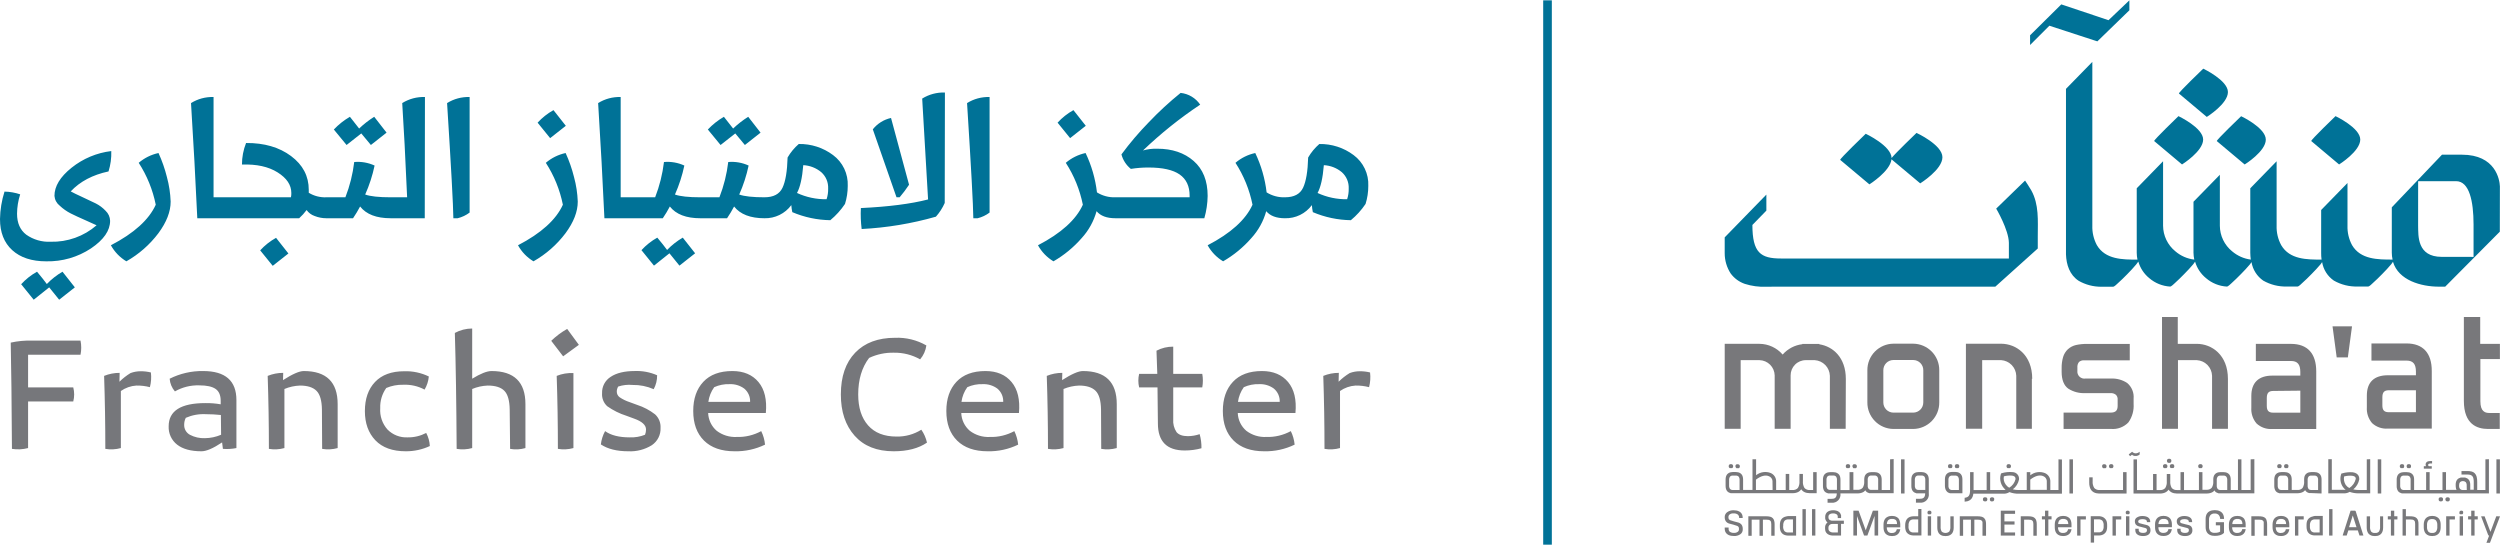 <svg xmlns="http://www.w3.org/2000/svg" width="192" height="42" viewBox="0 0 192 42" fill="none"><g clip-path="url(#clip0_420_936)"><path d="M134.007 21.803C133.571 21.655 133.191 21.377 132.918 21.006C132.615 20.541 132.455 19.998 132.457 19.443V18.23L135.657 14.945V16.175L134.584 17.277C134.587 19.416 135.219 19.853 136.783 19.853H154.282V18.646C154.266 17.64 153.308 16.021 153.308 16.021L155.525 13.868C155.525 13.868 155.854 14.356 155.998 14.611C156.609 15.707 156.501 16.948 156.501 18.153V19.085L153.239 22.017H136.235C136.035 22.018 135.834 22.022 135.634 22.022C135.083 22.044 134.532 21.97 134.007 21.803ZM159.643 21.566C158.951 21.118 158.694 20.333 158.667 19.532V6.825L160.691 4.753V17.33C160.674 17.851 160.795 18.368 161.04 18.828C161.695 19.939 163.028 19.939 164.158 19.939C164.121 19.765 164.102 19.589 164.101 19.412V14.46L166.124 12.384V17.338C166.127 17.715 166.213 18.086 166.376 18.425C166.539 18.764 166.775 19.063 167.067 19.3C167.477 19.652 167.983 19.874 168.52 19.937C168.484 19.764 168.464 19.588 168.46 19.411V15.494L170.485 13.422V17.338C170.487 17.715 170.572 18.086 170.735 18.425C170.897 18.764 171.133 19.063 171.426 19.3C171.833 19.646 172.331 19.868 172.861 19.937C172.837 19.763 172.824 19.587 172.822 19.411V14.461L174.844 12.385V17.33C174.826 17.851 174.948 18.368 175.196 18.827C175.849 19.938 177.17 19.938 178.297 19.938C178.273 19.767 178.263 19.595 178.265 19.423V16.127L180.287 14.054V17.328C180.27 17.849 180.391 18.365 180.637 18.825C181.291 19.936 182.621 19.936 183.75 19.936C183.711 19.763 183.691 19.586 183.69 19.409V15.923L187.544 11.88H189.073C191.653 11.88 191.972 13.788 191.992 14.313C191.995 14.364 191.986 17.793 191.986 17.793L187.791 22.016H187.317C185.933 22.016 184.205 21.531 183.78 20.105C183.722 20.186 183.666 20.27 183.651 20.288C183.433 20.551 183.194 20.8 182.956 21.043C182.719 21.285 182.475 21.527 182.22 21.752C182.176 21.791 181.974 22.004 181.875 22.004H181.071C180.43 22.025 179.796 21.867 179.239 21.549C179.001 21.385 178.798 21.174 178.644 20.931C178.489 20.687 178.385 20.414 178.339 20.129C178.289 20.204 178.241 20.27 178.226 20.289C178.007 20.552 177.768 20.801 177.531 21.043C177.294 21.285 177.05 21.528 176.794 21.753C176.75 21.792 176.549 22.005 176.45 22.005H175.647C175.006 22.026 174.371 21.868 173.814 21.55C173.577 21.385 173.375 21.175 173.221 20.931C173.066 20.687 172.962 20.415 172.915 20.13L172.804 20.29C172.583 20.554 172.349 20.802 172.109 21.045C171.869 21.287 171.627 21.529 171.373 21.757C171.324 21.793 171.123 22.009 171.024 22.009C170.434 21.976 169.871 21.748 169.423 21.362C169.021 21.035 168.728 20.593 168.582 20.095C168.532 20.157 168.485 20.222 168.444 20.29C168.225 20.554 167.985 20.802 167.748 21.045C167.511 21.287 167.267 21.529 167.013 21.757C166.964 21.793 166.764 22.009 166.665 22.009C166.075 21.974 165.512 21.747 165.064 21.362C164.66 21.033 164.367 20.589 164.223 20.089L164.063 20.305C163.844 20.568 163.61 20.817 163.371 21.059C163.133 21.302 162.888 21.544 162.634 21.769C162.587 21.808 162.386 22.02 162.287 22.02H161.484C161.446 22.022 161.409 22.023 161.37 22.023C160.764 22.024 160.168 21.866 159.641 21.566H159.643ZM185.711 17.331C185.729 18.1 185.618 19.727 187.527 19.727L189.969 19.73V17.238C189.969 15.447 189.64 13.914 188.627 13.914H185.713L185.711 17.331ZM141.328 12.279C141.259 12.222 143.288 10.273 143.288 10.273C143.288 10.273 145.25 11.192 145.274 12.135C145.563 11.767 147.188 10.207 147.188 10.207C147.188 10.207 149.178 11.123 149.178 12.075C149.178 13.027 147.472 14.082 147.472 14.082L145.267 12.234C145.165 13.159 143.57 14.159 143.57 14.159L141.328 12.279ZM170.251 10.835C170.185 10.779 172.119 8.925 172.119 8.925C172.119 8.925 174.014 9.817 174.014 10.722C174.014 11.627 172.391 12.632 172.391 12.632L170.251 10.835ZM177.505 10.833C177.438 10.776 179.368 8.919 179.368 8.919C179.368 8.919 181.268 9.817 181.268 10.716C181.268 11.62 179.642 12.63 179.642 12.63L177.505 10.833ZM165.442 10.833C165.376 10.776 167.306 8.919 167.306 8.919C167.306 8.919 169.202 9.817 169.202 10.716C169.202 11.62 167.579 12.63 167.579 12.63L165.442 10.833ZM167.342 7.183C167.276 7.127 169.209 5.273 169.209 5.273C169.209 5.273 171.105 6.171 171.105 7.07C171.105 7.974 169.481 8.98 169.481 8.98L167.342 7.183ZM155.91 2.71L158.307 0.337L158.481 0.394L161.933 1.551L163.536 0.026V0.79L161.078 3.176L160.919 3.126L157.392 1.975L155.91 3.457L155.91 2.71Z" fill="#007297"></path><path d="M163.363 29.41C162.994 29.169 162.558 29.051 162.117 29.072H160.169C160.086 29.086 160.001 29.08 159.921 29.055C159.84 29.03 159.767 28.987 159.706 28.929C159.645 28.871 159.599 28.799 159.571 28.72C159.542 28.641 159.533 28.557 159.543 28.473V28.228C159.528 28.074 159.573 27.921 159.668 27.8C159.778 27.707 159.92 27.661 160.063 27.672H163.566V26.413H160.272C159.992 26.41 159.713 26.438 159.439 26.497C159.21 26.549 158.998 26.659 158.822 26.814C158.647 26.978 158.518 27.184 158.448 27.413C158.366 27.697 158.327 27.992 158.334 28.288V28.563C158.334 29.162 158.505 29.603 158.838 29.844C159.23 30.096 159.693 30.217 160.159 30.191H162.08C162.231 30.179 162.381 30.225 162.5 30.319C162.549 30.367 162.586 30.424 162.609 30.488C162.633 30.552 162.641 30.62 162.635 30.688V31.168C162.635 31.536 162.475 31.689 162.081 31.689H158.483V32.941H162.117C162.364 32.964 162.613 32.931 162.846 32.844C163.078 32.757 163.288 32.62 163.46 32.441C163.755 32.026 163.897 31.521 163.861 31.012V30.617C163.882 30.391 163.848 30.163 163.761 29.952C163.675 29.742 163.538 29.556 163.363 29.41Z" fill="#78787B"></path><path d="M175.946 26.41H173.249V27.724H175.945C176.443 27.724 176.664 27.98 176.664 28.565V28.847H174.517C173.462 28.847 172.902 29.386 172.902 30.404V31.304C172.871 31.746 173.014 32.182 173.3 32.52C173.462 32.672 173.654 32.787 173.864 32.861C174.073 32.934 174.296 32.963 174.517 32.946H177.887V28.528C177.888 27.143 177.216 26.41 175.946 26.41ZM176.665 30.003V31.693H174.585C174.232 31.693 174.09 31.54 174.09 31.172V30.569C174.09 30.183 174.234 30.025 174.585 30.025L176.665 30.003Z" fill="#78787B"></path><path d="M179.458 27.448H180.315L180.635 25.061H179.138L179.458 27.448Z" fill="#78787B"></path><path d="M184.824 26.377H182.128V27.694H184.824C185.322 27.694 185.543 27.955 185.543 28.539V28.82H183.389C182.332 28.82 181.774 29.356 181.774 30.375V31.274C181.744 31.716 181.887 32.152 182.172 32.491C182.335 32.642 182.527 32.758 182.736 32.831C182.946 32.904 183.168 32.933 183.389 32.916H186.76V28.503C186.767 27.116 186.086 26.377 184.824 26.377ZM185.543 29.97V31.658H183.463C183.111 31.658 182.966 31.506 182.966 31.137V30.513C182.966 30.126 183.11 29.971 183.463 29.971L185.543 29.97Z" fill="#78787B"></path><path d="M191.993 27.575V26.407H190.48V24.346H189.225V30.788C189.225 32.584 190.235 32.944 191.082 32.944H191.981V31.716H191.179C190.858 31.716 190.493 31.614 190.493 30.817V27.575H191.993Z" fill="#78787B"></path><path d="M146.94 26.395H145.409C144.874 26.402 144.364 26.62 143.99 27.002C143.616 27.385 143.409 27.899 143.414 28.434V30.901C143.408 31.436 143.615 31.952 143.989 32.335C144.363 32.718 144.874 32.937 145.409 32.944H146.94C147.475 32.937 147.986 32.718 148.36 32.335C148.734 31.952 148.941 31.436 148.935 30.901V28.434C148.94 27.899 148.733 27.385 148.359 27.002C147.985 26.62 147.475 26.402 146.94 26.395ZM147.709 28.434V30.901C147.711 31.108 147.632 31.307 147.488 31.454C147.344 31.602 147.147 31.687 146.94 31.69H145.409C145.203 31.687 145.006 31.602 144.862 31.455C144.718 31.307 144.638 31.108 144.64 30.902V28.434C144.639 28.332 144.658 28.231 144.696 28.136C144.734 28.041 144.791 27.955 144.862 27.882C144.933 27.809 145.018 27.751 145.112 27.711C145.206 27.671 145.307 27.65 145.409 27.649H146.94C147.042 27.65 147.143 27.671 147.237 27.711C147.33 27.751 147.416 27.809 147.487 27.882C147.558 27.955 147.615 28.041 147.653 28.136C147.691 28.231 147.71 28.332 147.709 28.434Z" fill="#78787B"></path><path d="M156.075 29.093C156.075 27.245 154.831 26.398 153.678 26.398H150.982V32.927H152.231V27.658H153.687C153.994 27.678 154.284 27.812 154.499 28.033C154.714 28.255 154.838 28.548 154.849 28.856V32.932H156.047V29.093H156.075Z" fill="#78787B"></path><path d="M141.76 29.102C141.76 27.449 140.763 26.605 139.732 26.443L139.711 26.416H138.408L138.423 26.434C137.836 26.503 137.297 26.787 136.907 27.23C136.686 26.974 136.414 26.768 136.107 26.626C135.801 26.484 135.468 26.409 135.13 26.406H132.458V32.931H133.683V27.659H135.13C135.436 27.667 135.728 27.793 135.944 28.009C136.161 28.226 136.287 28.517 136.295 28.824V32.932H137.52V28.824C137.52 28.515 137.643 28.219 137.861 28.001C138.078 27.783 138.374 27.66 138.683 27.659H139.372C139.679 27.679 139.968 27.813 140.183 28.034C140.398 28.256 140.523 28.549 140.534 28.857V32.932H141.747L141.76 29.102Z" fill="#78787B"></path><path d="M171.105 29.102C171.105 27.254 169.862 26.407 168.709 26.407H167.253V24.346H166.042V32.932H167.268V27.66H168.724C169.032 27.679 169.321 27.813 169.536 28.034C169.751 28.256 169.876 28.549 169.886 28.857V32.933H171.106L171.105 29.102Z" fill="#78787B"></path><path d="M133.455 40.117L133.188 40.048C133.086 40.023 132.986 39.992 132.888 39.955C132.842 39.938 132.802 39.907 132.774 39.867C132.753 39.827 132.743 39.783 132.744 39.739V39.691C132.745 39.655 132.754 39.62 132.771 39.588C132.788 39.557 132.811 39.529 132.84 39.508C132.927 39.447 133.033 39.418 133.14 39.427C133.253 39.42 133.366 39.45 133.46 39.514C133.494 39.543 133.522 39.58 133.54 39.622C133.558 39.663 133.566 39.708 133.565 39.754V39.781H133.838V39.754C133.839 39.679 133.827 39.605 133.802 39.535C133.778 39.473 133.741 39.417 133.694 39.37C133.649 39.326 133.597 39.291 133.539 39.266C133.479 39.237 133.416 39.217 133.351 39.206C133.281 39.194 133.211 39.188 133.141 39.188C132.973 39.181 132.807 39.228 132.668 39.322C132.605 39.361 132.553 39.415 132.516 39.479C132.479 39.543 132.459 39.615 132.458 39.688V39.713C132.453 39.825 132.482 39.937 132.542 40.033C132.615 40.131 132.722 40.198 132.841 40.221C132.862 40.221 132.938 40.248 133.108 40.29C133.21 40.316 133.31 40.348 133.408 40.386C133.454 40.402 133.493 40.431 133.522 40.47C133.544 40.511 133.554 40.558 133.552 40.605V40.665C133.551 40.7 133.542 40.735 133.525 40.766C133.509 40.797 133.485 40.824 133.456 40.844C133.374 40.904 133.273 40.933 133.171 40.925C133.057 40.933 132.943 40.903 132.848 40.839C132.815 40.809 132.79 40.772 132.775 40.731C132.759 40.69 132.753 40.646 132.758 40.602V40.515H132.458V40.602C132.458 40.676 132.471 40.751 132.497 40.821C132.521 40.881 132.558 40.936 132.604 40.982C132.65 41.026 132.702 41.062 132.759 41.09C132.82 41.117 132.883 41.136 132.948 41.147C133.018 41.159 133.089 41.165 133.161 41.165C133.335 41.176 133.509 41.13 133.655 41.032C133.714 40.992 133.762 40.937 133.795 40.873C133.828 40.81 133.845 40.739 133.843 40.667V40.623C133.847 40.511 133.818 40.401 133.76 40.305C133.684 40.208 133.575 40.141 133.454 40.117H133.455Z" fill="#78787B"></path><path d="M137.15 39.671C137.089 39.684 137.03 39.706 136.976 39.737C136.919 39.768 136.869 39.81 136.829 39.86C136.784 39.916 136.75 39.98 136.73 40.048C136.705 40.133 136.693 40.221 136.694 40.309V40.474C136.693 40.562 136.705 40.65 136.73 40.734C136.75 40.803 136.784 40.867 136.829 40.923C136.869 40.972 136.918 41.014 136.973 41.046C137.028 41.076 137.088 41.099 137.15 41.112C137.213 41.127 137.277 41.135 137.342 41.134H137.941V39.635H137.341C137.276 39.639 137.211 39.651 137.149 39.671H137.15ZM136.952 40.368C136.941 40.238 136.975 40.108 137.048 40C137.087 39.96 137.134 39.93 137.186 39.911C137.238 39.893 137.293 39.886 137.348 39.892H137.699V40.893H137.341C137.286 40.899 137.231 40.892 137.179 40.873C137.127 40.855 137.08 40.824 137.041 40.785C136.968 40.675 136.934 40.544 136.945 40.413L136.952 40.368Z" fill="#78787B"></path><path d="M138.686 39.101H138.429V41.132H138.686V39.101Z" fill="#78787B"></path><path d="M139.42 39.101H139.163V41.132H139.42V39.101Z" fill="#78787B"></path><path d="M140.509 39.925C140.48 39.9 140.458 39.868 140.443 39.833C140.429 39.798 140.423 39.76 140.425 39.722V39.677C140.424 39.643 140.432 39.608 140.448 39.578C140.464 39.547 140.487 39.52 140.515 39.5C140.594 39.447 140.688 39.422 140.782 39.428C140.877 39.423 140.971 39.447 141.052 39.497C141.08 39.518 141.102 39.545 141.117 39.576C141.132 39.608 141.14 39.642 141.139 39.677V39.785H141.395V39.676C141.398 39.641 141.398 39.606 141.395 39.571C141.384 39.527 141.366 39.485 141.344 39.445C141.318 39.397 141.282 39.354 141.239 39.319C141.186 39.275 141.124 39.243 141.056 39.226C140.97 39.198 140.88 39.185 140.79 39.187C140.698 39.185 140.607 39.198 140.52 39.226C140.453 39.246 140.391 39.279 140.337 39.322C140.295 39.357 140.261 39.4 140.235 39.448C140.193 39.516 140.172 39.596 140.175 39.676V39.73C140.172 39.761 140.172 39.794 140.175 39.825C140.181 39.861 140.191 39.897 140.205 39.93C140.223 39.973 140.246 40.013 140.274 40.05C140.297 40.078 140.323 40.103 140.352 40.125C140.29 40.17 140.241 40.231 140.208 40.3C140.176 40.37 140.162 40.446 140.166 40.523V40.613C140.166 40.662 140.172 40.712 140.184 40.76C140.198 40.81 140.221 40.858 140.251 40.901C140.283 40.947 140.323 40.988 140.37 41.02C140.426 41.056 140.486 41.084 140.55 41.101C140.629 41.123 140.711 41.133 140.794 41.131H141.393V40.232H141.609V39.989H140.78C140.685 39.998 140.59 39.976 140.509 39.924V39.925ZM140.794 40.892C140.695 40.9 140.596 40.87 140.518 40.809C140.488 40.784 140.464 40.753 140.447 40.718C140.431 40.682 140.424 40.644 140.425 40.605V40.524C140.424 40.486 140.43 40.449 140.444 40.414C140.458 40.379 140.479 40.347 140.506 40.321C140.535 40.293 140.57 40.272 140.607 40.258C140.645 40.244 140.685 40.238 140.725 40.24H141.147V40.892L140.794 40.892Z" fill="#78787B"></path><path d="M143.288 40.728L142.746 39.237L142.74 39.219H142.338V41.13H142.617V39.632L143.153 41.112L143.159 41.13H143.415L143.966 39.624V41.13H144.242V39.221H143.836L143.288 40.728Z" fill="#78787B"></path><path d="M145.814 39.829C145.773 39.78 145.723 39.739 145.667 39.71C145.612 39.678 145.552 39.655 145.49 39.641C145.365 39.614 145.235 39.614 145.11 39.641C145.048 39.655 144.988 39.679 144.933 39.71C144.876 39.74 144.826 39.782 144.786 39.833C144.742 39.889 144.709 39.953 144.69 40.021C144.664 40.106 144.652 40.194 144.654 40.282V40.506C144.652 40.594 144.664 40.682 144.69 40.766C144.71 40.836 144.743 40.901 144.786 40.958C144.828 41.007 144.877 41.049 144.933 41.081C144.988 41.112 145.048 41.135 145.11 41.15C145.242 41.178 145.379 41.178 145.511 41.15C145.577 41.132 145.639 41.105 145.697 41.069C145.76 41.028 145.813 40.974 145.852 40.909C145.894 40.837 145.922 40.758 145.936 40.675V40.643H145.67V40.666C145.655 40.746 145.611 40.818 145.547 40.869C145.474 40.917 145.388 40.94 145.301 40.935C145.247 40.941 145.192 40.934 145.14 40.916C145.089 40.898 145.042 40.869 145.003 40.831C144.935 40.734 144.901 40.617 144.907 40.499H145.94V40.289C145.942 40.201 145.93 40.113 145.905 40.029C145.888 39.957 145.857 39.889 145.814 39.829ZM145.688 40.25H144.912C144.91 40.141 144.946 40.035 145.014 39.95C145.054 39.913 145.102 39.886 145.153 39.87C145.205 39.853 145.26 39.848 145.314 39.854C145.367 39.848 145.422 39.854 145.474 39.87C145.525 39.887 145.573 39.914 145.613 39.95C145.672 40.038 145.698 40.144 145.688 40.25H145.688Z" fill="#78787B"></path><path d="M147.318 39.65H146.965C146.902 39.649 146.839 39.656 146.777 39.67C146.715 39.684 146.655 39.706 146.6 39.737C146.543 39.769 146.493 39.811 146.453 39.863C146.41 39.92 146.377 39.985 146.357 40.055C146.331 40.139 146.317 40.227 146.318 40.315V40.475C146.318 40.564 146.331 40.651 146.357 40.736C146.376 40.799 146.407 40.858 146.449 40.91C146.491 40.961 146.542 41.004 146.6 41.035C146.655 41.068 146.715 41.09 146.777 41.102C146.839 41.117 146.902 41.124 146.966 41.124H147.565V39.091H147.32L147.318 39.65ZM146.578 40.368C146.565 40.238 146.598 40.108 146.671 40C146.709 39.961 146.756 39.931 146.808 39.912C146.86 39.893 146.916 39.886 146.97 39.892H147.318V40.892H146.965C146.91 40.898 146.855 40.891 146.803 40.872C146.751 40.853 146.704 40.823 146.666 40.784C146.593 40.674 146.56 40.543 146.573 40.413L146.578 40.368Z" fill="#78787B"></path><path d="M148.309 39.649H148.052V41.132H148.309V39.649Z" fill="#78787B"></path><path d="M149.789 40.452C149.801 40.583 149.77 40.714 149.702 40.827C149.621 40.894 149.519 40.931 149.413 40.931C149.307 40.931 149.205 40.894 149.124 40.827C149.058 40.714 149.029 40.583 149.04 40.453V39.655H148.784V40.509C148.783 40.597 148.794 40.685 148.816 40.77C148.836 40.838 148.866 40.903 148.906 40.962C148.946 41.01 148.993 41.052 149.047 41.085C149.101 41.116 149.16 41.139 149.221 41.153C149.285 41.166 149.35 41.172 149.416 41.171C149.48 41.172 149.545 41.166 149.608 41.153C149.669 41.139 149.727 41.116 149.781 41.084C149.835 41.051 149.882 41.01 149.922 40.961C149.963 40.903 149.993 40.838 150.012 40.769C150.034 40.684 150.045 40.596 150.044 40.509V39.655H149.788L149.789 40.452Z" fill="#78787B"></path><path d="M153.66 41.132H154.758V40.892H153.94V40.287H154.716V40.044H153.939V39.463H154.757V39.22H153.66V41.132Z" fill="#78787B"></path><path d="M158.966 39.829C158.925 39.781 158.875 39.74 158.819 39.71C158.764 39.678 158.704 39.655 158.642 39.641C158.517 39.614 158.387 39.614 158.262 39.641C158.2 39.655 158.14 39.678 158.085 39.71C158.028 39.74 157.978 39.782 157.938 39.833C157.894 39.889 157.862 39.953 157.842 40.021C157.817 40.106 157.805 40.194 157.806 40.282V40.506C157.805 40.594 157.817 40.682 157.842 40.766C157.862 40.836 157.895 40.901 157.938 40.958C157.979 41.008 158.029 41.05 158.085 41.081C158.14 41.112 158.2 41.136 158.262 41.15C158.324 41.162 158.387 41.168 158.45 41.168C158.522 41.168 158.593 41.16 158.663 41.144C158.729 41.126 158.791 41.099 158.849 41.063C158.91 41.023 158.962 40.97 159.001 40.908C159.045 40.836 159.075 40.755 159.088 40.672V40.64H158.822V40.662C158.808 40.743 158.763 40.816 158.696 40.865C158.624 40.914 158.538 40.937 158.451 40.931C158.396 40.938 158.341 40.931 158.289 40.913C158.237 40.895 158.19 40.866 158.151 40.827C158.083 40.73 158.049 40.613 158.055 40.495H159.091V40.285C159.093 40.197 159.081 40.109 159.056 40.025C159.04 39.956 159.01 39.89 158.967 39.833L158.966 39.829ZM158.843 40.25H158.067C158.065 40.141 158.101 40.035 158.169 39.95C158.207 39.916 158.251 39.89 158.3 39.873C158.348 39.857 158.399 39.85 158.45 39.854C158.504 39.848 158.559 39.854 158.61 39.871C158.662 39.887 158.71 39.914 158.75 39.95C158.815 40.036 158.847 40.142 158.843 40.249V40.25Z" fill="#78787B"></path><path d="M161.683 39.853C161.641 39.804 161.592 39.763 161.536 39.73C161.481 39.699 161.421 39.677 161.359 39.663C161.297 39.648 161.232 39.642 161.167 39.643H160.569V41.673H160.825V41.125H161.177C161.242 41.126 161.307 41.119 161.369 41.104C161.431 41.091 161.491 41.068 161.546 41.038C161.602 41.006 161.652 40.965 161.693 40.915C161.738 40.859 161.771 40.795 161.792 40.727C161.817 40.642 161.829 40.554 161.828 40.466V40.301C161.829 40.213 161.817 40.125 161.792 40.041C161.769 39.971 161.732 39.907 161.684 39.852L161.683 39.853ZM161.56 40.362V40.406C161.572 40.537 161.538 40.668 161.464 40.777C161.425 40.816 161.378 40.846 161.326 40.865C161.275 40.884 161.219 40.891 161.164 40.885H160.818V39.886H161.168C161.222 39.881 161.278 39.888 161.329 39.907C161.381 39.926 161.428 39.956 161.467 39.994C161.541 40.104 161.574 40.237 161.56 40.369V40.362Z" fill="#78787B"></path><path d="M163.535 39.649H163.277V41.132H163.535V39.649Z" fill="#78787B"></path><path d="M164.844 40.316L164.607 40.259C164.484 40.229 164.397 40.208 164.346 40.19C164.306 40.182 164.268 40.163 164.238 40.133C164.22 40.106 164.211 40.073 164.214 40.041C164.216 40.016 164.224 39.991 164.237 39.97C164.251 39.949 164.27 39.932 164.292 39.921C164.37 39.883 164.457 39.865 164.544 39.87C164.882 39.87 164.882 40.023 164.882 40.074V40.1H165.139V40.074C165.139 40.002 165.123 39.931 165.091 39.867C165.059 39.809 165.012 39.761 164.956 39.726C164.897 39.692 164.834 39.668 164.767 39.654C164.694 39.636 164.619 39.628 164.543 39.63C164.397 39.623 164.252 39.659 164.127 39.734C164.073 39.763 164.029 39.807 163.999 39.86C163.969 39.913 163.954 39.973 163.956 40.034C163.951 40.123 163.977 40.211 164.028 40.283C164.088 40.354 164.169 40.403 164.259 40.424L164.487 40.481L164.75 40.55C164.792 40.56 164.83 40.581 164.861 40.61C164.879 40.636 164.887 40.668 164.885 40.7V40.73C164.885 40.778 164.885 40.927 164.585 40.927C164.285 40.927 164.253 40.772 164.253 40.72V40.605H163.992V40.721C163.992 40.793 164.008 40.864 164.04 40.928C164.072 40.987 164.12 41.035 164.178 41.069C164.234 41.105 164.297 41.131 164.363 41.144C164.436 41.16 164.51 41.168 164.585 41.168C164.656 41.169 164.727 41.162 164.797 41.147C164.861 41.133 164.921 41.109 164.977 41.075C165.033 41.043 165.079 40.995 165.11 40.938C165.144 40.875 165.16 40.805 165.158 40.734V40.71C165.162 40.62 165.137 40.532 165.086 40.458C165.023 40.385 164.937 40.335 164.842 40.317L164.844 40.316Z" fill="#78787B"></path><path d="M166.671 39.826C166.63 39.777 166.58 39.737 166.525 39.706C166.469 39.676 166.409 39.653 166.348 39.638C166.221 39.61 166.09 39.61 165.963 39.638C165.902 39.651 165.843 39.675 165.789 39.706C165.732 39.736 165.682 39.778 165.643 39.829C165.597 39.885 165.564 39.949 165.544 40.018C165.518 40.102 165.506 40.19 165.508 40.278V40.502C165.506 40.59 165.518 40.678 165.544 40.763C165.564 40.833 165.597 40.898 165.643 40.955C165.684 41.004 165.733 41.046 165.789 41.078C165.844 41.109 165.902 41.132 165.963 41.147C166.026 41.159 166.091 41.165 166.155 41.164C166.226 41.164 166.296 41.157 166.365 41.141C166.431 41.123 166.495 41.096 166.554 41.06C166.615 41.02 166.667 40.967 166.706 40.905C166.749 40.832 166.778 40.752 166.793 40.668V40.636H166.527V40.657C166.522 40.697 166.508 40.736 166.487 40.771C166.466 40.806 166.438 40.837 166.404 40.86C166.332 40.908 166.246 40.932 166.159 40.927C166.104 40.932 166.049 40.926 165.997 40.907C165.946 40.889 165.898 40.86 165.859 40.822C165.792 40.725 165.759 40.608 165.766 40.49H166.803V40.278C166.804 40.19 166.792 40.102 166.767 40.017C166.747 39.948 166.714 39.883 166.671 39.825L166.671 39.826ZM166.545 40.248H165.77C165.769 40.14 165.805 40.034 165.872 39.949C165.912 39.913 165.96 39.885 166.011 39.869C166.063 39.852 166.117 39.847 166.171 39.852C166.225 39.846 166.28 39.852 166.332 39.868C166.383 39.885 166.431 39.912 166.471 39.949C166.531 40.036 166.557 40.143 166.545 40.248Z" fill="#78787B"></path><path d="M168.059 40.317L167.825 40.26C167.702 40.229 167.615 40.209 167.564 40.191C167.524 40.181 167.487 40.162 167.456 40.134C167.438 40.106 167.429 40.074 167.432 40.041C167.434 40.016 167.442 39.992 167.455 39.971C167.469 39.95 167.488 39.933 167.51 39.921C167.588 39.883 167.675 39.866 167.762 39.87C168.1 39.87 168.1 40.023 168.1 40.074V40.101H168.357V40.074C168.357 40.002 168.341 39.931 168.309 39.867C168.276 39.809 168.229 39.76 168.171 39.727C168.114 39.692 168.051 39.668 167.985 39.654C167.912 39.637 167.837 39.629 167.761 39.63C167.615 39.623 167.47 39.66 167.345 39.735C167.291 39.764 167.247 39.807 167.217 39.86C167.187 39.913 167.172 39.974 167.174 40.035C167.169 40.123 167.195 40.211 167.246 40.283C167.306 40.354 167.387 40.404 167.477 40.424L167.705 40.481L167.968 40.55C168.009 40.561 168.047 40.582 168.079 40.61C168.097 40.636 168.105 40.668 168.103 40.7V40.73C168.103 40.778 168.103 40.928 167.803 40.928C167.503 40.928 167.471 40.773 167.471 40.721V40.605H167.21V40.722C167.209 40.794 167.226 40.864 167.258 40.929C167.289 40.987 167.335 41.036 167.393 41.069C167.45 41.105 167.514 41.131 167.581 41.144C167.654 41.161 167.728 41.169 167.802 41.169C167.874 41.169 167.945 41.163 168.015 41.148C168.078 41.134 168.139 41.109 168.195 41.076C168.25 41.042 168.296 40.995 168.327 40.938C168.361 40.876 168.378 40.806 168.375 40.735V40.711C168.38 40.621 168.355 40.532 168.303 40.459C168.241 40.385 168.154 40.334 168.059 40.317Z" fill="#78787B"></path><path d="M169.767 39.554C169.808 39.512 169.859 39.48 169.914 39.46C169.969 39.44 170.028 39.432 170.087 39.437C170.196 39.43 170.303 39.465 170.386 39.536C170.461 39.618 170.504 39.724 170.506 39.835V39.853H170.806V39.826C170.807 39.739 170.793 39.652 170.764 39.57C170.742 39.501 170.705 39.438 170.656 39.385C170.611 39.335 170.556 39.294 170.496 39.265C170.436 39.234 170.373 39.211 170.307 39.199C170.168 39.171 170.026 39.171 169.887 39.199C169.82 39.211 169.755 39.233 169.695 39.265C169.631 39.296 169.575 39.34 169.53 39.395C169.485 39.449 169.451 39.511 169.431 39.579C169.403 39.663 169.39 39.751 169.392 39.84V40.493C169.39 40.581 169.403 40.669 169.431 40.753C169.454 40.823 169.489 40.888 169.536 40.945C169.582 40.995 169.636 41.037 169.696 41.068C169.756 41.1 169.821 41.123 169.888 41.137C169.957 41.15 170.027 41.156 170.098 41.155C170.234 41.158 170.371 41.141 170.502 41.104C170.615 41.072 170.718 41.012 170.802 40.93V40.104H170.176V40.347H170.505V40.827C170.457 40.857 170.405 40.88 170.35 40.895C170.261 40.916 170.17 40.925 170.078 40.922C170.019 40.927 169.961 40.919 169.906 40.9C169.85 40.88 169.8 40.849 169.758 40.809C169.677 40.7 169.64 40.566 169.653 40.431V39.916C169.646 39.786 169.686 39.657 169.766 39.554L169.767 39.554Z" fill="#78787B"></path><path d="M172.342 39.829C172.301 39.78 172.251 39.74 172.195 39.709C172.14 39.678 172.08 39.655 172.018 39.641C171.955 39.628 171.891 39.622 171.826 39.623C171.763 39.622 171.7 39.628 171.638 39.641C171.576 39.654 171.516 39.678 171.461 39.709C171.404 39.74 171.354 39.782 171.314 39.832C171.27 39.888 171.238 39.952 171.218 40.021C171.192 40.105 171.178 40.193 171.179 40.281V40.505C171.178 40.594 171.192 40.682 171.218 40.766C171.238 40.835 171.271 40.9 171.314 40.958C171.355 41.007 171.405 41.049 171.461 41.081C171.516 41.112 171.576 41.135 171.638 41.15C171.7 41.162 171.763 41.168 171.826 41.167C171.898 41.167 171.969 41.159 172.039 41.144C172.104 41.126 172.167 41.098 172.225 41.063C172.286 41.023 172.338 40.97 172.377 40.908C172.421 40.835 172.451 40.755 172.464 40.671V40.639H172.197V40.66C172.183 40.742 172.138 40.815 172.071 40.864C171.999 40.912 171.913 40.935 171.826 40.93C171.771 40.936 171.716 40.93 171.664 40.912C171.612 40.894 171.565 40.864 171.526 40.826C171.458 40.729 171.424 40.612 171.43 40.494H172.466V40.284C172.468 40.196 172.456 40.108 172.431 40.024C172.414 39.953 172.384 39.887 172.342 39.829ZM172.216 40.249H171.443C171.439 40.14 171.476 40.034 171.545 39.95C171.583 39.915 171.627 39.889 171.676 39.873C171.724 39.856 171.775 39.85 171.826 39.853C171.88 39.848 171.935 39.854 171.986 39.87C172.038 39.887 172.085 39.914 172.126 39.95C172.19 40.036 172.221 40.142 172.216 40.249V40.249Z" fill="#78787B"></path><path d="M173.987 39.796C173.928 39.74 173.856 39.701 173.777 39.682C173.673 39.658 173.566 39.648 173.46 39.65H172.903V41.147H173.159V39.908H173.483C173.549 39.907 173.615 39.913 173.68 39.926C173.723 39.937 173.763 39.959 173.794 39.99C173.823 40.017 173.844 40.051 173.854 40.089C173.86 40.141 173.86 40.193 173.854 40.244V41.143H174.115V40.268C174.117 40.177 174.106 40.086 174.083 39.998C174.07 39.923 174.037 39.853 173.987 39.796Z" fill="#78787B"></path><path d="M175.695 39.829C175.654 39.781 175.604 39.74 175.549 39.71C175.493 39.678 175.434 39.655 175.372 39.641C175.246 39.614 175.117 39.614 174.991 39.641C174.929 39.655 174.869 39.678 174.814 39.71C174.757 39.74 174.708 39.782 174.667 39.833C174.624 39.889 174.591 39.953 174.571 40.021C174.545 40.105 174.532 40.193 174.532 40.282V40.506C174.532 40.594 174.545 40.682 174.571 40.766C174.592 40.836 174.624 40.901 174.667 40.958C174.708 41.008 174.758 41.05 174.814 41.081C174.87 41.112 174.929 41.136 174.991 41.15C175.053 41.162 175.116 41.168 175.18 41.168C175.251 41.168 175.323 41.16 175.392 41.144C175.458 41.126 175.52 41.099 175.578 41.063C175.64 41.023 175.692 40.97 175.731 40.908C175.775 40.836 175.804 40.755 175.817 40.672V40.64H175.548V40.662C175.533 40.743 175.488 40.816 175.422 40.866C175.349 40.914 175.263 40.937 175.176 40.932C175.122 40.938 175.066 40.932 175.014 40.914C174.963 40.896 174.915 40.866 174.877 40.827C174.807 40.731 174.773 40.614 174.781 40.496H175.817V40.286C175.818 40.198 175.806 40.11 175.781 40.025C175.766 39.955 175.737 39.888 175.695 39.829ZM175.572 40.25H174.796C174.793 40.141 174.829 40.034 174.898 39.95C174.936 39.916 174.981 39.89 175.029 39.873C175.077 39.857 175.128 39.85 175.179 39.854C175.233 39.848 175.288 39.854 175.339 39.871C175.391 39.887 175.439 39.914 175.479 39.95C175.544 40.036 175.577 40.141 175.572 40.249L175.572 40.25Z" fill="#78787B"></path><path d="M176.256 41.132H176.512V39.893H176.925V39.65H176.253L176.256 41.132Z" fill="#78787B"></path><path d="M177.598 39.671C177.537 39.684 177.478 39.706 177.424 39.737C177.307 39.801 177.219 39.909 177.178 40.036C177.153 40.121 177.141 40.209 177.142 40.297V40.462C177.142 40.55 177.154 40.638 177.178 40.722C177.198 40.791 177.232 40.855 177.277 40.911C177.318 40.961 177.367 41.003 177.424 41.034C177.478 41.065 177.537 41.088 177.598 41.1C177.661 41.115 177.725 41.122 177.79 41.121H178.389V39.623H177.79C177.724 39.63 177.66 39.647 177.598 39.671ZM177.403 40.368C177.391 40.239 177.424 40.108 177.496 40C177.534 39.96 177.581 39.93 177.633 39.911C177.685 39.892 177.741 39.886 177.796 39.892H178.148V40.893H177.795C177.74 40.899 177.685 40.893 177.633 40.874C177.581 40.855 177.534 40.825 177.495 40.785C177.423 40.676 177.39 40.545 177.402 40.414L177.403 40.368Z" fill="#78787B"></path><path d="M179.135 39.101H178.877V41.132H179.135V39.101Z" fill="#78787B"></path><path d="M180.863 39.221H180.524L179.925 41.095V41.131H180.225L180.353 40.733H181.081L181.209 41.131H181.51L180.911 39.243L180.863 39.221ZM180.98 40.49H180.408L180.692 39.592L180.98 40.49Z" fill="#78787B"></path><path d="M182.79 40.452C182.801 40.583 182.771 40.714 182.703 40.826C182.665 40.866 182.618 40.896 182.566 40.914C182.513 40.932 182.458 40.938 182.403 40.931C182.349 40.938 182.293 40.933 182.241 40.915C182.189 40.897 182.142 40.866 182.104 40.826C182.037 40.714 182.007 40.583 182.02 40.452V39.656H181.763V40.509C181.762 40.597 181.773 40.685 181.796 40.77C181.814 40.838 181.844 40.903 181.886 40.962C181.925 41.01 181.973 41.052 182.027 41.085C182.081 41.116 182.139 41.139 182.201 41.153C182.264 41.166 182.328 41.172 182.393 41.171C182.458 41.172 182.523 41.166 182.587 41.153C182.648 41.139 182.707 41.116 182.761 41.085C182.814 41.053 182.861 41.011 182.899 40.962C182.942 40.904 182.973 40.839 182.992 40.77C183.014 40.685 183.025 40.597 183.024 40.509V39.655H182.79L182.79 40.452Z" fill="#78787B"></path><path d="M185.6 39.796C185.542 39.74 185.469 39.7 185.39 39.682C185.286 39.659 185.179 39.648 185.073 39.65H184.773V39.101H184.517V41.132H184.773V39.893H185.096C185.163 39.892 185.229 39.898 185.294 39.911C185.337 39.922 185.377 39.944 185.408 39.975C185.436 40.002 185.457 40.036 185.468 40.074C185.479 40.124 185.484 40.176 185.483 40.228V41.127H185.739V40.252C185.742 40.161 185.732 40.071 185.709 39.983C185.69 39.912 185.652 39.847 185.6 39.796H185.6Z" fill="#78787B"></path><path d="M187.308 39.829C187.266 39.781 187.217 39.74 187.161 39.71C187.105 39.679 187.046 39.655 186.984 39.641C186.858 39.614 186.729 39.614 186.603 39.641C186.541 39.655 186.482 39.678 186.426 39.71C186.37 39.74 186.32 39.782 186.28 39.833C186.235 39.888 186.202 39.952 186.184 40.021C186.156 40.105 186.142 40.193 186.144 40.282V40.506C186.142 40.594 186.156 40.682 186.184 40.766C186.203 40.836 186.235 40.901 186.28 40.958C186.321 41.008 186.37 41.05 186.426 41.081C186.481 41.112 186.539 41.136 186.6 41.15C186.727 41.174 186.858 41.174 186.985 41.15C187.047 41.136 187.106 41.112 187.162 41.081C187.217 41.049 187.267 41.007 187.308 40.958C187.354 40.901 187.387 40.836 187.407 40.766C187.432 40.682 187.444 40.594 187.443 40.506V40.282C187.444 40.194 187.432 40.106 187.407 40.021C187.387 39.951 187.353 39.886 187.308 39.829ZM187.184 40.335V40.452C187.196 40.583 187.162 40.714 187.088 40.824C187.05 40.863 187.003 40.893 186.951 40.912C186.899 40.93 186.843 40.937 186.789 40.931C186.734 40.938 186.678 40.931 186.626 40.912C186.574 40.894 186.527 40.863 186.489 40.824C186.416 40.714 186.383 40.583 186.396 40.452V40.342C186.383 40.212 186.416 40.081 186.489 39.973C186.527 39.934 186.574 39.903 186.626 39.885C186.678 39.866 186.734 39.859 186.789 39.865C186.843 39.86 186.899 39.867 186.951 39.885C187.003 39.904 187.05 39.934 187.088 39.973C187.161 40.079 187.195 40.207 187.184 40.335H187.184Z" fill="#78787B"></path><path d="M189.159 39.649H188.902V41.132H189.159V39.649Z" fill="#78787B"></path><path d="M190.046 39.221H189.79V39.649H189.55V39.892H189.79V41.132H190.046V39.892H190.291V39.649H190.046V39.221Z" fill="#78787B"></path><path d="M191.715 39.649L191.267 40.847L190.824 39.673V39.655H190.548L191.082 41.064C191.097 41.1 191.125 41.131 191.159 41.151L190.956 41.687H191.229L192.001 39.656L191.715 39.649Z" fill="#78787B"></path><path d="M187.868 41.132H188.124V39.893H188.538V39.65H187.865L187.868 41.132Z" fill="#78787B"></path><path d="M162.243 41.132H162.499V39.893H162.913V39.65H162.24L162.243 41.132Z" fill="#78787B"></path><path d="M159.526 41.132H159.782V39.893H160.196V39.65H159.523L159.526 41.132Z" fill="#78787B"></path><path d="M183.877 39.221H183.621V39.649H183.384V39.892H183.621V41.132H183.877V39.892H184.123V39.649H183.877V39.221Z" fill="#78787B"></path><path d="M157.315 39.221H157.059V39.649H156.818V39.892H157.057V41.132H157.313V39.892H157.559V39.649H157.313L157.315 39.221Z" fill="#78787B"></path><path d="M156.279 39.796C156.22 39.74 156.147 39.701 156.069 39.682C155.965 39.658 155.858 39.648 155.751 39.65H155.194V41.147H155.453V39.908H155.773C155.84 39.907 155.906 39.913 155.971 39.926C156.015 39.937 156.056 39.959 156.088 39.99C156.115 40.018 156.134 40.052 156.145 40.089C156.158 40.14 156.164 40.192 156.163 40.244V41.143H156.423V40.268C156.425 40.177 156.414 40.087 156.391 39.999C156.374 39.922 156.335 39.851 156.279 39.796Z" fill="#78787B"></path><path d="M163.541 39.284C163.53 39.26 163.511 39.242 163.487 39.233C163.462 39.222 163.434 39.216 163.407 39.216C163.379 39.216 163.352 39.222 163.327 39.233C163.305 39.242 163.288 39.257 163.276 39.277C163.267 39.292 163.261 39.308 163.258 39.325C163.256 39.338 163.256 39.351 163.258 39.364C163.257 39.378 163.257 39.392 163.258 39.406C163.261 39.422 163.267 39.437 163.276 39.45C163.287 39.471 163.305 39.488 163.327 39.498C163.354 39.503 163.381 39.503 163.408 39.498C163.435 39.503 163.464 39.503 163.492 39.498C163.513 39.488 163.531 39.471 163.542 39.45C163.551 39.435 163.557 39.419 163.56 39.402C163.562 39.389 163.562 39.376 163.56 39.363C163.562 39.349 163.562 39.335 163.56 39.321C163.556 39.308 163.549 39.295 163.541 39.284Z" fill="#78787B"></path><path d="M148.315 39.281C148.304 39.26 148.286 39.243 148.264 39.233C148.238 39.222 148.21 39.216 148.182 39.216C148.154 39.216 148.126 39.222 148.1 39.233C148.088 39.237 148.078 39.243 148.069 39.252C148.061 39.26 148.054 39.27 148.049 39.281C148.041 39.294 148.035 39.308 148.031 39.323C148.029 39.337 148.029 39.351 148.031 39.365C148.029 39.379 148.029 39.393 148.031 39.407C148.036 39.422 148.042 39.437 148.049 39.451C148.06 39.472 148.078 39.489 148.1 39.499C148.126 39.504 148.154 39.504 148.181 39.499C148.207 39.504 148.235 39.504 148.262 39.499C148.284 39.49 148.303 39.473 148.315 39.451C148.323 39.437 148.329 39.422 148.333 39.407C148.335 39.393 148.335 39.379 148.333 39.365C148.335 39.351 148.335 39.337 148.333 39.323C148.329 39.308 148.323 39.294 148.315 39.281Z" fill="#78787B"></path><path d="M189.165 39.284C189.154 39.26 189.135 39.242 189.111 39.233C189.086 39.222 189.059 39.216 189.031 39.216C189.004 39.216 188.976 39.222 188.951 39.233C188.93 39.242 188.912 39.257 188.9 39.277C188.892 39.292 188.885 39.308 188.882 39.325C188.879 39.338 188.879 39.351 188.882 39.364C188.879 39.378 188.879 39.392 188.882 39.406C188.881 39.421 188.881 39.436 188.882 39.45C188.896 39.471 188.914 39.487 188.936 39.498C188.963 39.503 188.99 39.503 189.017 39.498C189.044 39.504 189.071 39.504 189.098 39.498C189.121 39.489 189.14 39.472 189.152 39.45C189.16 39.435 189.166 39.419 189.17 39.402C189.171 39.389 189.171 39.376 189.17 39.363C189.171 39.349 189.171 39.335 189.17 39.321C189.17 39.309 189.168 39.296 189.165 39.284Z" fill="#78787B"></path><path d="M152.396 39.803C152.342 39.746 152.274 39.706 152.198 39.686C152.1 39.661 151.999 39.649 151.898 39.651H150.511V41.148H150.767V39.909H151.367V41.148H151.63V39.909H151.886C151.953 39.908 152.019 39.914 152.084 39.927C152.127 39.938 152.167 39.96 152.198 39.991C152.225 40.019 152.244 40.053 152.255 40.09C152.261 40.142 152.261 40.194 152.255 40.245V41.143H152.528V40.269C152.53 40.179 152.521 40.09 152.501 40.002C152.482 39.928 152.445 39.86 152.393 39.805L152.396 39.803Z" fill="#78787B"></path><path d="M136.158 39.803C136.104 39.747 136.035 39.706 135.96 39.686C135.862 39.661 135.761 39.649 135.66 39.651H134.273V41.148H134.529V39.909H135.13V41.148H135.391V39.909H135.647C135.713 39.908 135.78 39.914 135.845 39.927C135.888 39.937 135.927 39.959 135.959 39.991C135.987 40.017 136.007 40.052 136.016 40.09C136.029 40.14 136.035 40.193 136.034 40.245V41.143H136.29V40.269C136.292 40.179 136.282 40.089 136.26 40.002C136.244 39.928 136.209 39.86 136.158 39.804L136.158 39.803Z" fill="#78787B"></path><path d="M191.993 35.277H191.724V37.9H191.993V35.277Z" fill="#78787B"></path><path d="M190.879 35.277V37.631H190.25V37.032C190.254 36.892 190.239 36.752 190.208 36.616C190.184 36.518 190.135 36.427 190.067 36.352C190.003 36.286 189.922 36.239 189.833 36.215C189.719 36.186 189.601 36.173 189.483 36.176H189.043V36.445H189.501C189.572 36.444 189.644 36.452 189.714 36.469C189.774 36.485 189.828 36.518 189.87 36.563C189.913 36.608 189.942 36.665 189.953 36.726C189.974 36.815 189.985 36.906 189.983 36.998V37.614H189.715V37.228C189.716 37.151 189.705 37.074 189.683 37C189.666 36.942 189.637 36.887 189.599 36.84C189.564 36.798 189.521 36.763 189.473 36.735C189.425 36.709 189.374 36.689 189.321 36.675C189.265 36.669 189.209 36.669 189.153 36.675C189.097 36.669 189.041 36.669 188.985 36.675C188.933 36.688 188.882 36.709 188.835 36.735C188.788 36.763 188.745 36.798 188.709 36.84C188.672 36.888 188.644 36.942 188.626 37C188.604 37.074 188.594 37.151 188.595 37.228V37.246C188.594 37.346 188.604 37.447 188.626 37.545C188.637 37.571 188.65 37.596 188.664 37.62H187.853V36.258H187.583V37.634H186.597V36.258H186.327V37.634H185.404V36.828C185.406 36.751 185.396 36.675 185.374 36.601C185.356 36.543 185.328 36.489 185.291 36.442C185.255 36.4 185.212 36.365 185.163 36.337C185.117 36.31 185.066 36.291 185.013 36.28C184.958 36.268 184.902 36.262 184.846 36.262H184.609C184.558 36.262 184.506 36.268 184.456 36.28C184.403 36.291 184.351 36.31 184.304 36.337C184.257 36.365 184.214 36.401 184.178 36.442C184.141 36.49 184.114 36.545 184.097 36.604C184.073 36.677 184.063 36.754 184.065 36.831V37.334C184.062 37.411 184.073 37.489 184.097 37.562C184.114 37.621 184.141 37.677 184.178 37.727C184.213 37.769 184.256 37.804 184.304 37.831C184.352 37.858 184.403 37.878 184.456 37.891C184.512 37.898 184.568 37.898 184.624 37.891H191.149V35.266L190.879 35.277ZM185.136 37.631H184.624C184.583 37.635 184.543 37.629 184.504 37.615C184.466 37.601 184.431 37.579 184.403 37.55C184.35 37.471 184.326 37.376 184.334 37.281V36.877C184.326 36.781 184.35 36.686 184.403 36.607C184.429 36.579 184.461 36.557 184.497 36.544C184.533 36.53 184.571 36.523 184.61 36.526H184.846C184.887 36.522 184.928 36.528 184.966 36.542C185.004 36.556 185.039 36.578 185.068 36.607C185.122 36.686 185.146 36.781 185.136 36.877V37.631ZM189.448 37.631H189.148C189.108 37.634 189.067 37.628 189.029 37.613C188.992 37.599 188.957 37.576 188.929 37.547C188.887 37.494 188.863 37.429 188.86 37.362V37.254C188.858 37.172 188.882 37.093 188.929 37.026C188.991 36.974 189.069 36.946 189.149 36.946C189.23 36.946 189.308 36.974 189.37 37.026C189.425 37.105 189.451 37.2 189.442 37.296L189.448 37.631Z" fill="#78787B"></path><path d="M186.73 35.992H186.76V35.806H186.538C186.518 35.796 186.501 35.78 186.491 35.76C186.481 35.74 186.477 35.717 186.481 35.695C186.481 35.631 186.565 35.593 186.676 35.593H186.784V35.408H186.649C186.416 35.408 186.293 35.498 186.287 35.68C186.288 35.723 186.296 35.766 186.311 35.806H186.149V35.995L186.73 35.992Z" fill="#78787B"></path><path d="M187.883 38.493C187.912 38.506 187.944 38.512 187.976 38.511C188.008 38.513 188.039 38.507 188.069 38.493C188.092 38.485 188.111 38.468 188.122 38.445C188.122 38.427 188.137 38.41 188.144 38.394C188.146 38.38 188.146 38.365 188.144 38.35C188.146 38.334 188.146 38.318 188.144 38.302L188.124 38.251C188.111 38.231 188.092 38.215 188.07 38.207C188.041 38.194 188.009 38.188 187.977 38.189C187.945 38.188 187.913 38.195 187.884 38.207C187.863 38.216 187.845 38.231 187.833 38.251C187.825 38.268 187.818 38.285 187.812 38.302C187.804 38.333 187.804 38.365 187.812 38.395C187.818 38.413 187.825 38.43 187.834 38.446C187.845 38.468 187.863 38.485 187.885 38.494L187.883 38.493Z" fill="#78787B"></path><path d="M187.547 38.493C187.571 38.485 187.59 38.468 187.601 38.446C187.611 38.432 187.618 38.416 187.622 38.4C187.625 38.383 187.626 38.366 187.623 38.35C187.625 38.334 187.625 38.318 187.623 38.302C187.617 38.284 187.61 38.267 187.601 38.251C187.589 38.23 187.57 38.215 187.547 38.207C187.518 38.193 187.486 38.187 187.454 38.189C187.423 38.188 187.392 38.194 187.364 38.207C187.342 38.215 187.323 38.23 187.31 38.251C187.302 38.267 187.295 38.284 187.29 38.302C187.288 38.318 187.288 38.334 187.29 38.35C187.288 38.364 187.288 38.379 187.29 38.394C187.295 38.412 187.301 38.429 187.31 38.445C187.321 38.467 187.341 38.484 187.364 38.493C187.392 38.506 187.423 38.512 187.454 38.511C187.486 38.512 187.518 38.506 187.547 38.493Z" fill="#78787B"></path><path d="M184.857 35.903C184.868 35.924 184.886 35.941 184.908 35.951C184.939 35.956 184.97 35.956 185.001 35.951C185.031 35.956 185.063 35.956 185.094 35.951C185.115 35.94 185.134 35.923 185.147 35.903C185.155 35.887 185.161 35.87 185.165 35.852C185.169 35.836 185.169 35.82 185.165 35.804C185.168 35.789 185.168 35.775 185.165 35.76C185.161 35.742 185.155 35.725 185.147 35.709C185.134 35.689 185.115 35.672 185.094 35.661C185.064 35.65 185.033 35.644 185.001 35.643C184.969 35.644 184.938 35.65 184.908 35.661C184.886 35.671 184.868 35.688 184.857 35.709C184.847 35.725 184.84 35.742 184.836 35.76C184.828 35.79 184.828 35.822 184.836 35.853C184.84 35.871 184.847 35.888 184.857 35.904V35.903Z" fill="#78787B"></path><path d="M184.329 35.903C184.341 35.924 184.359 35.941 184.38 35.951C184.411 35.956 184.442 35.956 184.473 35.951C184.504 35.956 184.535 35.956 184.566 35.951C184.589 35.941 184.607 35.924 184.62 35.903C184.628 35.887 184.634 35.87 184.638 35.852C184.641 35.836 184.641 35.82 184.638 35.804C184.641 35.789 184.641 35.775 184.638 35.76C184.634 35.742 184.628 35.725 184.62 35.709C184.607 35.688 184.589 35.671 184.566 35.661C184.536 35.65 184.505 35.644 184.473 35.643C184.442 35.644 184.41 35.65 184.38 35.661C184.359 35.671 184.341 35.688 184.329 35.709C184.32 35.725 184.313 35.742 184.309 35.76C184.301 35.79 184.301 35.822 184.309 35.853C184.313 35.871 184.32 35.888 184.329 35.904V35.903Z" fill="#78787B"></path><path d="M172.85 35.277V37.631H172.141V35.277H171.875V37.631H171.32V36.825C171.321 36.748 171.31 36.671 171.288 36.597C171.271 36.539 171.243 36.484 171.204 36.437C171.133 36.353 171.034 36.296 170.926 36.276C170.871 36.263 170.814 36.257 170.758 36.258H170.524C170.472 36.257 170.42 36.263 170.369 36.276C170.316 36.287 170.264 36.306 170.217 36.333C170.17 36.36 170.128 36.395 170.094 36.437C170.055 36.484 170.027 36.539 170.01 36.597C169.988 36.666 169.978 36.738 169.98 36.81V36.98C169.992 37.15 169.95 37.318 169.86 37.462C169.807 37.518 169.743 37.56 169.671 37.587C169.599 37.613 169.523 37.623 169.447 37.615H169.147V36.258H168.878V37.635H167.733V36.259H167.464V37.635H167.212C167.135 37.643 167.058 37.633 166.986 37.607C166.914 37.58 166.849 37.538 166.795 37.483C166.701 37.326 166.659 37.144 166.676 36.962V36.405H166.409V36.962C166.426 37.144 166.384 37.326 166.289 37.483C166.237 37.538 166.172 37.581 166.101 37.607C166.029 37.634 165.952 37.643 165.876 37.635H165.625V36.401H165.355V37.635H164.121V35.281H163.854V37.906H165.876C165.96 37.907 166.043 37.897 166.125 37.879C166.202 37.863 166.276 37.834 166.344 37.795C166.412 37.755 166.472 37.703 166.521 37.64L166.545 37.601L166.569 37.64C166.617 37.702 166.676 37.755 166.743 37.795C166.811 37.834 166.885 37.862 166.961 37.879C167.034 37.893 167.108 37.901 167.183 37.903H169.459C169.543 37.904 169.627 37.895 169.708 37.876C169.785 37.86 169.859 37.832 169.927 37.792C169.984 37.757 170.035 37.712 170.077 37.66C170.104 37.734 170.16 37.794 170.232 37.827C170.28 37.853 170.331 37.874 170.384 37.887C170.44 37.893 170.496 37.893 170.552 37.887H173.135V35.263L172.85 35.277ZM171.052 37.631H170.537C170.497 37.634 170.457 37.629 170.419 37.615C170.381 37.601 170.347 37.579 170.319 37.55C170.264 37.471 170.238 37.376 170.247 37.28V36.876C170.238 36.78 170.264 36.685 170.319 36.606C170.345 36.578 170.378 36.557 170.413 36.543C170.449 36.529 170.487 36.523 170.526 36.525H170.759C170.799 36.522 170.84 36.527 170.878 36.541C170.917 36.555 170.951 36.577 170.98 36.606C171.035 36.685 171.061 36.78 171.052 36.876V37.631Z" fill="#78787B"></path><path d="M163.487 34.895L163.75 34.694C163.785 34.733 163.828 34.764 163.875 34.785C163.923 34.806 163.974 34.817 164.026 34.817C164.138 34.812 164.244 34.767 164.326 34.691V34.907C164.237 34.982 164.122 35.022 164.006 35.018C163.957 35.021 163.908 35.015 163.862 34.998C163.816 34.982 163.774 34.956 163.739 34.922L163.586 35.036L163.487 34.895Z" fill="#78787B"></path><path d="M163.049 37.631H161.252C161.176 37.639 161.099 37.629 161.027 37.602C160.956 37.576 160.891 37.533 160.839 37.478C160.743 37.322 160.7 37.139 160.716 36.957V36.657H160.452V37.068C160.449 37.18 160.464 37.292 160.494 37.4C160.516 37.487 160.554 37.57 160.608 37.643C160.656 37.705 160.716 37.758 160.785 37.798C160.852 37.837 160.926 37.866 161.003 37.881C161.076 37.896 161.15 37.904 161.224 37.906H163.321V36.259H163.051L163.049 37.631Z" fill="#78787B"></path><path d="M166.668 35.708L166.646 35.759C166.645 35.774 166.645 35.789 166.646 35.803C166.645 35.819 166.645 35.835 166.646 35.851L166.668 35.902C166.681 35.923 166.7 35.94 166.722 35.95C166.753 35.956 166.784 35.956 166.815 35.95C166.846 35.955 166.877 35.955 166.908 35.95C166.93 35.94 166.947 35.923 166.959 35.902C166.969 35.886 166.977 35.869 166.981 35.851C166.989 35.821 166.989 35.789 166.981 35.758C166.977 35.74 166.969 35.723 166.959 35.708C166.948 35.687 166.932 35.67 166.911 35.66C166.881 35.649 166.85 35.643 166.818 35.642C166.786 35.642 166.755 35.648 166.725 35.66C166.702 35.669 166.682 35.687 166.668 35.708Z" fill="#78787B"></path><path d="M168.846 35.903C168.859 35.924 168.878 35.941 168.9 35.951C168.931 35.957 168.962 35.957 168.993 35.951C169.024 35.956 169.055 35.956 169.086 35.951C169.108 35.941 169.125 35.924 169.137 35.903C169.145 35.887 169.152 35.87 169.158 35.852C169.166 35.822 169.166 35.79 169.158 35.759C169.152 35.742 169.145 35.725 169.137 35.709C169.125 35.688 169.108 35.671 169.086 35.66C169.056 35.65 169.025 35.644 168.993 35.643C168.961 35.643 168.93 35.649 168.9 35.66C168.878 35.671 168.859 35.688 168.846 35.709L168.826 35.759C168.824 35.774 168.824 35.789 168.826 35.804C168.824 35.82 168.824 35.836 168.826 35.852L168.846 35.903Z" fill="#78787B"></path><path d="M166.446 35.487C166.457 35.509 166.475 35.526 166.497 35.535C166.527 35.547 166.558 35.553 166.59 35.553C166.622 35.554 166.654 35.548 166.683 35.535C166.706 35.525 166.724 35.508 166.737 35.487C166.745 35.471 166.751 35.454 166.755 35.436C166.763 35.406 166.763 35.374 166.755 35.343C166.751 35.326 166.745 35.309 166.737 35.292C166.723 35.273 166.705 35.258 166.683 35.248C166.654 35.235 166.622 35.229 166.59 35.23C166.558 35.229 166.527 35.236 166.497 35.248C166.476 35.257 166.458 35.272 166.446 35.292C166.437 35.308 166.43 35.325 166.426 35.343C166.418 35.374 166.418 35.406 166.426 35.436C166.429 35.454 166.436 35.471 166.446 35.487Z" fill="#78787B"></path><path d="M166.141 35.903C166.154 35.923 166.173 35.94 166.195 35.951C166.225 35.957 166.257 35.957 166.288 35.951C166.318 35.956 166.35 35.956 166.381 35.951C166.402 35.941 166.42 35.924 166.432 35.903C166.441 35.887 166.448 35.87 166.452 35.852C166.46 35.822 166.46 35.79 166.452 35.759C166.448 35.741 166.441 35.724 166.432 35.709C166.42 35.688 166.402 35.671 166.381 35.66C166.351 35.65 166.319 35.644 166.288 35.643C166.256 35.643 166.224 35.649 166.195 35.66C166.173 35.672 166.154 35.688 166.141 35.709L166.119 35.759C166.117 35.774 166.117 35.789 166.119 35.804C166.117 35.82 166.117 35.836 166.119 35.852L166.141 35.903Z" fill="#78787B"></path><path d="M161.995 35.903C162.008 35.924 162.026 35.941 162.049 35.951C162.079 35.957 162.111 35.957 162.142 35.951C162.172 35.956 162.204 35.956 162.235 35.951C162.256 35.941 162.274 35.924 162.285 35.903C162.295 35.887 162.302 35.87 162.306 35.852C162.314 35.822 162.314 35.79 162.306 35.759C162.302 35.741 162.295 35.724 162.285 35.709C162.274 35.688 162.256 35.671 162.235 35.66C162.205 35.65 162.173 35.644 162.142 35.643C162.11 35.643 162.078 35.649 162.049 35.66C162.026 35.671 162.008 35.688 161.995 35.709L161.974 35.759C161.973 35.774 161.973 35.789 161.974 35.804C161.973 35.82 161.973 35.836 161.974 35.852L161.995 35.903Z" fill="#78787B"></path><path d="M161.468 35.903C161.479 35.926 161.497 35.946 161.519 35.96C161.549 35.965 161.581 35.965 161.612 35.96C161.642 35.965 161.674 35.965 161.705 35.96C161.726 35.95 161.744 35.933 161.756 35.912C161.765 35.896 161.772 35.879 161.776 35.861C161.784 35.831 161.784 35.799 161.776 35.768C161.772 35.75 161.765 35.733 161.756 35.717C161.744 35.696 161.726 35.679 161.705 35.669C161.675 35.658 161.643 35.652 161.612 35.651C161.58 35.649 161.549 35.652 161.519 35.66C161.497 35.672 161.478 35.688 161.465 35.708L161.444 35.759C161.443 35.774 161.443 35.789 161.444 35.803C161.443 35.819 161.443 35.836 161.444 35.852L161.468 35.903Z" fill="#78787B"></path><path d="M159.203 35.277H158.933V37.9H159.203V35.277Z" fill="#78787B"></path><path d="M158.091 35.277V37.631H157.465V36.933C157.459 36.805 157.417 36.681 157.345 36.575C157.272 36.469 157.172 36.386 157.054 36.334C156.868 36.26 156.665 36.236 156.467 36.266C156.268 36.296 156.082 36.378 155.926 36.505V36.259H155.654V37.634H155.038C154.884 37.636 154.731 37.617 154.583 37.58C154.826 37.398 154.995 37.134 155.059 36.837C155.069 36.766 155.064 36.693 155.044 36.624C155.024 36.555 154.99 36.491 154.943 36.436C154.896 36.382 154.838 36.337 154.773 36.307C154.708 36.276 154.637 36.26 154.565 36.259C154.291 36.233 154.014 36.259 153.75 36.337L153.684 36.359L153.66 36.425C153.597 36.638 153.599 36.864 153.665 37.075C153.73 37.287 153.857 37.474 154.028 37.614C153.995 37.626 153.959 37.632 153.924 37.632H152.845V36.261H152.575V37.637H151.571V36.261H151.302V37.609C151.306 37.709 151.298 37.81 151.278 37.908C151.265 37.974 151.237 38.037 151.197 38.091C151.161 38.133 151.116 38.166 151.064 38.187C151.007 38.211 150.946 38.225 150.884 38.229V38.529C150.956 38.525 151.027 38.514 151.097 38.497C151.163 38.477 151.225 38.449 151.283 38.413C151.343 38.374 151.394 38.325 151.435 38.266C151.482 38.193 151.516 38.112 151.534 38.027C151.544 37.99 151.55 37.953 151.552 37.916H153.935C154.073 37.909 154.208 37.867 154.325 37.793C154.552 37.88 154.794 37.921 155.038 37.916H158.357V35.29L158.091 35.277ZM154.307 37.457C154.206 37.4 154.119 37.321 154.051 37.227C153.979 37.137 153.929 37.033 153.902 36.922C153.876 36.81 153.875 36.694 153.898 36.583C154.103 36.528 154.316 36.509 154.528 36.529C154.779 36.568 154.8 36.696 154.791 36.804C154.758 36.94 154.698 37.067 154.615 37.179C154.532 37.291 154.427 37.386 154.307 37.457ZM157.195 37.622H155.925V36.831C156.309 36.531 156.674 36.447 156.937 36.575C157.008 36.605 157.069 36.653 157.114 36.715C157.159 36.778 157.187 36.851 157.193 36.927L157.195 37.622Z" fill="#78787B"></path><path d="M154.127 35.903C154.139 35.924 154.156 35.941 154.178 35.951C154.209 35.956 154.24 35.956 154.271 35.951C154.302 35.956 154.333 35.956 154.364 35.951C154.386 35.941 154.405 35.924 154.418 35.903L154.44 35.852C154.441 35.836 154.441 35.82 154.44 35.804C154.441 35.789 154.441 35.775 154.44 35.76L154.418 35.709C154.405 35.688 154.386 35.671 154.364 35.661C154.334 35.649 154.303 35.643 154.271 35.643C154.239 35.644 154.208 35.65 154.178 35.661C154.156 35.671 154.139 35.688 154.127 35.709C154.119 35.725 154.112 35.742 154.106 35.76C154.098 35.79 154.098 35.822 154.106 35.853C154.112 35.87 154.119 35.887 154.127 35.903Z" fill="#78787B"></path><path d="M150.158 35.903C150.169 35.924 150.187 35.941 150.209 35.951C150.239 35.956 150.271 35.956 150.301 35.951C150.332 35.956 150.364 35.956 150.394 35.951C150.417 35.942 150.436 35.925 150.448 35.903L150.469 35.852C150.471 35.836 150.471 35.82 150.469 35.804C150.47 35.789 150.47 35.775 150.469 35.76L150.448 35.709C150.436 35.687 150.417 35.67 150.394 35.661C150.365 35.649 150.333 35.643 150.301 35.643C150.27 35.644 150.238 35.65 150.209 35.661C150.187 35.671 150.169 35.688 150.158 35.709C150.149 35.725 150.142 35.742 150.137 35.76C150.129 35.79 150.129 35.822 150.137 35.853C150.142 35.87 150.149 35.887 150.158 35.904V35.903Z" fill="#78787B"></path><path d="M149.63 35.903C149.642 35.925 149.661 35.942 149.684 35.951C149.714 35.956 149.744 35.956 149.774 35.951C149.805 35.956 149.836 35.956 149.867 35.951C149.89 35.942 149.909 35.925 149.921 35.903C149.929 35.887 149.936 35.87 149.942 35.852C149.943 35.836 149.943 35.82 149.942 35.804C149.943 35.789 149.943 35.775 149.942 35.76C149.936 35.742 149.929 35.725 149.921 35.709C149.909 35.687 149.89 35.67 149.867 35.661C149.838 35.649 149.806 35.643 149.774 35.643C149.743 35.644 149.713 35.65 149.684 35.661C149.661 35.67 149.642 35.687 149.63 35.709C149.622 35.725 149.615 35.742 149.61 35.76C149.608 35.775 149.608 35.789 149.61 35.804C149.608 35.82 149.608 35.836 149.61 35.852C149.615 35.87 149.622 35.887 149.63 35.903Z" fill="#78787B"></path><path d="M152.893 38.493C152.922 38.506 152.954 38.513 152.986 38.511C153.018 38.512 153.05 38.506 153.079 38.493C153.101 38.484 153.119 38.467 153.13 38.445C153.147 38.416 153.156 38.383 153.157 38.349C153.158 38.333 153.158 38.317 153.157 38.301C153.151 38.284 153.144 38.267 153.136 38.25C153.124 38.23 153.106 38.215 153.085 38.206C153.056 38.194 153.024 38.188 152.992 38.188C152.96 38.187 152.928 38.193 152.899 38.206C152.877 38.214 152.858 38.23 152.845 38.25L152.825 38.301C152.823 38.317 152.823 38.333 152.825 38.349C152.823 38.364 152.823 38.379 152.825 38.393C152.824 38.403 152.825 38.413 152.829 38.422C152.832 38.43 152.838 38.438 152.845 38.444C152.855 38.466 152.872 38.483 152.893 38.492L152.893 38.493Z" fill="#78787B"></path><path d="M152.603 38.251C152.591 38.231 152.573 38.215 152.552 38.207C152.522 38.194 152.491 38.188 152.459 38.189C152.427 38.187 152.395 38.193 152.366 38.207C152.344 38.215 152.325 38.231 152.312 38.251L152.291 38.302C152.29 38.318 152.29 38.334 152.291 38.35C152.29 38.364 152.29 38.379 152.291 38.394C152.29 38.404 152.292 38.413 152.295 38.422C152.299 38.431 152.305 38.439 152.312 38.445C152.324 38.467 152.343 38.483 152.366 38.493C152.395 38.506 152.427 38.512 152.459 38.511C152.491 38.511 152.522 38.505 152.552 38.493C152.574 38.483 152.592 38.467 152.603 38.445C152.613 38.429 152.62 38.412 152.623 38.394C152.631 38.364 152.631 38.331 152.623 38.301C152.619 38.283 152.612 38.266 152.603 38.251Z" fill="#78787B"></path><path d="M149.61 37.825C149.657 37.852 149.708 37.872 149.76 37.885C149.816 37.892 149.872 37.892 149.928 37.885H150.713V36.81C150.714 36.733 150.703 36.656 150.681 36.582C150.664 36.524 150.635 36.47 150.597 36.422C150.525 36.338 150.427 36.281 150.318 36.261C150.263 36.248 150.207 36.242 150.151 36.243H149.917C149.865 36.242 149.813 36.248 149.762 36.261C149.709 36.271 149.658 36.29 149.612 36.318C149.564 36.344 149.521 36.38 149.486 36.422C149.448 36.47 149.419 36.524 149.402 36.582C149.38 36.656 149.369 36.733 149.37 36.81V37.313C149.369 37.39 149.38 37.467 149.402 37.541C149.419 37.601 149.448 37.657 149.486 37.706C149.519 37.754 149.562 37.795 149.612 37.825H149.61ZM149.64 36.876C149.631 36.781 149.655 36.685 149.709 36.606C149.736 36.579 149.768 36.557 149.804 36.543C149.839 36.529 149.878 36.523 149.916 36.525H150.15C150.19 36.522 150.231 36.527 150.269 36.541C150.308 36.555 150.342 36.577 150.371 36.606C150.426 36.685 150.452 36.78 150.443 36.876V37.631H149.927C149.887 37.634 149.847 37.629 149.809 37.615C149.771 37.601 149.737 37.579 149.709 37.55C149.655 37.471 149.63 37.375 149.64 37.28L149.64 36.876Z" fill="#78787B"></path><path d="M182.88 35.277H182.61V37.9H182.88V35.277Z" fill="#78787B"></path><path d="M175.444 35.903C175.455 35.924 175.473 35.941 175.495 35.951C175.525 35.956 175.557 35.956 175.588 35.951C175.618 35.956 175.65 35.956 175.681 35.951C175.702 35.94 175.721 35.923 175.734 35.903C175.742 35.887 175.748 35.87 175.752 35.852C175.755 35.836 175.755 35.82 175.752 35.804C175.755 35.789 175.755 35.775 175.752 35.76C175.748 35.742 175.742 35.725 175.734 35.709C175.721 35.689 175.702 35.672 175.681 35.661C175.651 35.65 175.619 35.644 175.588 35.643C175.556 35.644 175.524 35.65 175.495 35.661C175.473 35.671 175.455 35.688 175.444 35.709C175.434 35.725 175.426 35.742 175.422 35.76C175.414 35.79 175.414 35.822 175.422 35.853C175.426 35.871 175.433 35.888 175.442 35.904L175.444 35.903Z" fill="#78787B"></path><path d="M174.916 35.903C174.927 35.924 174.945 35.941 174.967 35.951C174.998 35.956 175.029 35.956 175.06 35.951C175.091 35.956 175.122 35.956 175.153 35.951C175.175 35.941 175.194 35.924 175.206 35.903L175.229 35.852C175.23 35.836 175.23 35.82 175.229 35.804C175.23 35.789 175.23 35.775 175.229 35.76L175.206 35.709C175.194 35.688 175.175 35.671 175.153 35.661C175.123 35.649 175.092 35.643 175.06 35.643C175.028 35.644 174.997 35.65 174.967 35.661C174.945 35.671 174.927 35.688 174.916 35.709C174.906 35.725 174.899 35.742 174.895 35.76C174.887 35.79 174.887 35.822 174.895 35.853C174.899 35.871 174.906 35.888 174.916 35.904V35.903Z" fill="#78787B"></path><path d="M181.768 35.277V37.631H181.169C181.022 37.633 180.875 37.618 180.732 37.586C180.973 37.39 181.137 37.114 181.193 36.808C181.193 36.67 181.175 36.347 180.699 36.272C180.424 36.248 180.148 36.275 179.884 36.353L179.815 36.371L179.793 36.439C179.742 36.601 179.729 36.771 179.755 36.938C179.78 37.105 179.843 37.265 179.939 37.404C179.997 37.487 180.068 37.56 180.149 37.619C180.122 37.622 180.095 37.622 180.068 37.619H179.083V35.265H178.813V37.889H180.069C180.204 37.884 180.336 37.844 180.453 37.776C180.671 37.852 180.902 37.891 181.133 37.889H182.032V35.265L181.768 35.277ZM180.429 37.481C180.321 37.425 180.228 37.345 180.156 37.247C180.093 37.152 180.049 37.044 180.027 36.932C180.005 36.819 180.005 36.704 180.028 36.591C180.232 36.538 180.444 36.52 180.654 36.54C180.936 36.583 180.927 36.726 180.921 36.786C180.852 37.072 180.676 37.321 180.429 37.48V37.481Z" fill="#78787B"></path><path d="M178.296 37.9V36.825C178.297 36.748 178.287 36.672 178.266 36.598C178.248 36.539 178.219 36.484 178.182 36.436C178.145 36.394 178.102 36.359 178.054 36.331C178.007 36.304 177.957 36.285 177.904 36.274C177.849 36.262 177.793 36.256 177.736 36.256H177.5C177.448 36.256 177.397 36.262 177.347 36.274C177.293 36.284 177.241 36.303 177.194 36.331C177.147 36.359 177.105 36.395 177.068 36.436C177.031 36.484 177.003 36.538 176.984 36.596C176.966 36.665 176.957 36.737 176.957 36.809V36.955C176.974 37.137 176.932 37.32 176.838 37.476C176.785 37.532 176.721 37.574 176.649 37.601C176.577 37.627 176.5 37.637 176.424 37.629H176.004V36.823C176.005 36.746 175.995 36.67 175.974 36.596C175.956 36.537 175.927 36.482 175.89 36.434C175.818 36.35 175.72 36.294 175.611 36.274C175.556 36.262 175.5 36.256 175.444 36.256H175.21C175.158 36.255 175.106 36.261 175.055 36.274C175.002 36.285 174.95 36.304 174.903 36.331C174.856 36.358 174.814 36.394 174.779 36.435C174.741 36.483 174.713 36.537 174.696 36.596C174.674 36.669 174.663 36.746 174.664 36.823V37.326C174.662 37.404 174.673 37.48 174.696 37.554C174.712 37.614 174.741 37.67 174.779 37.719C174.813 37.761 174.855 37.797 174.903 37.823C174.951 37.85 175.002 37.87 175.055 37.883C175.111 37.89 175.167 37.89 175.223 37.883H176.421C176.505 37.884 176.588 37.875 176.67 37.856C176.747 37.84 176.821 37.812 176.888 37.773C176.946 37.736 176.996 37.691 177.038 37.638C177.043 37.662 177.054 37.685 177.07 37.704C177.106 37.746 177.148 37.782 177.196 37.809C177.244 37.836 177.295 37.856 177.349 37.869C177.404 37.875 177.459 37.875 177.514 37.869L178.296 37.9ZM175.001 37.548C174.945 37.47 174.92 37.374 174.928 37.279V36.874C174.92 36.779 174.945 36.683 175.001 36.605C175.026 36.577 175.058 36.555 175.093 36.541C175.128 36.527 175.166 36.521 175.204 36.524H175.441C175.481 36.52 175.522 36.526 175.56 36.54C175.598 36.554 175.633 36.576 175.662 36.605C175.717 36.683 175.743 36.779 175.734 36.874V37.63H175.218C175.178 37.634 175.138 37.629 175.1 37.614C175.062 37.6 175.028 37.578 175 37.549L175.001 37.548ZM177.296 37.548C177.243 37.469 177.219 37.374 177.227 37.279V36.874C177.219 36.779 177.243 36.684 177.296 36.605C177.322 36.577 177.354 36.555 177.39 36.541C177.426 36.527 177.464 36.521 177.502 36.524H177.739C177.779 36.522 177.82 36.528 177.858 36.542C177.896 36.556 177.931 36.577 177.96 36.605C178.014 36.684 178.039 36.779 178.029 36.874V37.63H177.517C177.475 37.634 177.433 37.629 177.394 37.615C177.354 37.601 177.318 37.579 177.289 37.549L177.296 37.548Z" fill="#78787B"></path><path d="M146.269 35.277H145.999V37.9H146.269V35.277Z" fill="#78787B"></path><path d="M139.249 37.631H139C138.924 37.639 138.847 37.63 138.774 37.603C138.702 37.577 138.637 37.534 138.584 37.478C138.49 37.322 138.448 37.139 138.464 36.957V36.397H138.198V36.957C138.214 37.139 138.172 37.322 138.078 37.478C138.025 37.534 137.96 37.577 137.888 37.603C137.815 37.63 137.738 37.639 137.662 37.631H137.413V36.397H137.143V37.631H136.407V36.93C136.401 36.802 136.359 36.678 136.287 36.572C136.214 36.466 136.114 36.383 135.996 36.331C135.81 36.255 135.608 36.231 135.409 36.261C135.211 36.29 135.024 36.372 134.868 36.499V35.271H134.591V37.625H133.87V36.819C133.87 36.742 133.859 36.666 133.837 36.592C133.82 36.533 133.792 36.479 133.754 36.431C133.719 36.389 133.676 36.353 133.628 36.327C133.58 36.299 133.529 36.28 133.475 36.27C133.421 36.258 133.366 36.252 133.31 36.252H133.073C133.021 36.252 132.969 36.258 132.918 36.27C132.865 36.28 132.815 36.3 132.768 36.327C132.721 36.355 132.679 36.39 132.642 36.431C132.605 36.48 132.577 36.534 132.558 36.592C132.536 36.666 132.526 36.742 132.526 36.819V37.322C132.525 37.399 132.535 37.476 132.556 37.549C132.574 37.609 132.603 37.664 132.64 37.714C132.676 37.756 132.718 37.791 132.766 37.819C132.813 37.845 132.863 37.866 132.916 37.879C132.972 37.885 133.028 37.885 133.084 37.879H137.663C137.748 37.879 137.832 37.87 137.915 37.852C137.991 37.835 138.065 37.807 138.133 37.768C138.201 37.728 138.26 37.675 138.307 37.613L138.334 37.574L138.358 37.613C138.406 37.675 138.465 37.728 138.532 37.768C138.6 37.807 138.674 37.835 138.751 37.852C138.824 37.866 138.898 37.874 138.972 37.876H139.52V36.26H139.251L139.249 37.631ZM133.599 37.631H133.084C133.044 37.634 133.003 37.628 132.965 37.614C132.927 37.6 132.893 37.578 132.865 37.549C132.812 37.47 132.788 37.375 132.796 37.28V36.875C132.788 36.78 132.812 36.685 132.865 36.606C132.891 36.578 132.924 36.556 132.959 36.542C132.995 36.528 133.034 36.522 133.072 36.525H133.309C133.349 36.523 133.389 36.529 133.428 36.542C133.466 36.556 133.5 36.578 133.53 36.606C133.583 36.685 133.607 36.78 133.599 36.875L133.599 37.631ZM136.136 37.631H134.856V36.837C135.24 36.538 135.605 36.453 135.871 36.581C135.942 36.611 136.003 36.66 136.048 36.722C136.093 36.784 136.121 36.857 136.127 36.933L136.136 37.631Z" fill="#78787B"></path><path d="M133.315 35.903C133.324 35.925 133.338 35.945 133.357 35.96C133.388 35.965 133.419 35.965 133.45 35.96C133.481 35.965 133.512 35.965 133.543 35.96C133.564 35.95 133.582 35.933 133.594 35.912C133.603 35.897 133.61 35.879 133.615 35.861C133.623 35.831 133.623 35.799 133.615 35.769C133.61 35.751 133.603 35.733 133.594 35.718C133.582 35.697 133.564 35.68 133.543 35.67C133.513 35.659 133.482 35.653 133.45 35.652C133.419 35.649 133.387 35.652 133.357 35.661C133.335 35.672 133.317 35.688 133.303 35.709C133.296 35.725 133.29 35.742 133.285 35.76C133.283 35.774 133.283 35.789 133.285 35.804C133.282 35.82 133.282 35.836 133.285 35.852C133.293 35.87 133.304 35.887 133.315 35.903L133.315 35.903Z" fill="#78787B"></path><path d="M132.789 35.903C132.802 35.923 132.821 35.94 132.843 35.951C132.873 35.956 132.905 35.956 132.936 35.951C132.966 35.956 132.998 35.956 133.028 35.951C133.05 35.941 133.068 35.924 133.079 35.903C133.089 35.887 133.096 35.87 133.1 35.852C133.108 35.822 133.108 35.79 133.1 35.759C133.096 35.741 133.088 35.724 133.078 35.709C133.066 35.688 133.049 35.671 133.027 35.66C132.997 35.649 132.966 35.643 132.934 35.643C132.902 35.643 132.871 35.649 132.841 35.66C132.819 35.672 132.801 35.688 132.787 35.709C132.78 35.725 132.774 35.742 132.77 35.759C132.762 35.79 132.762 35.822 132.77 35.852C132.774 35.87 132.78 35.887 132.787 35.903H132.789Z" fill="#78787B"></path><path d="M142.302 35.903C142.311 35.925 142.326 35.945 142.344 35.96C142.375 35.965 142.407 35.965 142.437 35.96C142.468 35.965 142.499 35.965 142.53 35.96C142.552 35.95 142.57 35.933 142.581 35.912C142.591 35.896 142.599 35.879 142.603 35.861C142.611 35.831 142.611 35.799 142.603 35.768C142.599 35.75 142.592 35.733 142.582 35.717C142.571 35.696 142.553 35.68 142.532 35.669C142.502 35.658 142.47 35.652 142.439 35.651C142.407 35.649 142.376 35.652 142.346 35.66C142.324 35.671 142.305 35.688 142.292 35.708L142.271 35.759C142.27 35.774 142.27 35.789 142.271 35.803C142.27 35.819 142.27 35.835 142.271 35.851L142.302 35.903Z" fill="#78787B"></path><path d="M141.777 35.903C141.79 35.923 141.808 35.94 141.83 35.951C141.861 35.957 141.892 35.957 141.923 35.951C141.954 35.956 141.985 35.956 142.016 35.951C142.038 35.941 142.056 35.924 142.067 35.903C142.077 35.887 142.084 35.87 142.088 35.852C142.096 35.822 142.096 35.79 142.088 35.759C142.084 35.741 142.077 35.724 142.067 35.709C142.056 35.688 142.038 35.671 142.016 35.66C141.986 35.65 141.955 35.644 141.923 35.643C141.891 35.643 141.86 35.649 141.83 35.66C141.808 35.672 141.79 35.688 141.777 35.709C141.769 35.725 141.763 35.742 141.759 35.759C141.756 35.774 141.756 35.789 141.759 35.804C141.755 35.819 141.755 35.836 141.759 35.852C141.763 35.869 141.769 35.887 141.777 35.903Z" fill="#78787B"></path><path d="M148.131 37.9V36.825C148.132 36.748 148.121 36.672 148.099 36.598C148.082 36.539 148.054 36.484 148.015 36.436C147.98 36.394 147.937 36.359 147.889 36.331C147.842 36.304 147.791 36.284 147.737 36.274C147.683 36.262 147.627 36.256 147.572 36.256H147.336C147.284 36.256 147.232 36.262 147.181 36.274C147.129 36.285 147.078 36.304 147.032 36.331C146.984 36.359 146.942 36.395 146.906 36.436C146.867 36.484 146.839 36.539 146.822 36.598C146.801 36.672 146.79 36.748 146.792 36.825V37.328C146.79 37.405 146.8 37.482 146.822 37.556C146.837 37.613 146.863 37.666 146.899 37.712C146.935 37.759 146.98 37.797 147.032 37.826C147.078 37.852 147.129 37.873 147.181 37.886C147.237 37.892 147.293 37.892 147.349 37.886H147.855C147.855 38.272 147.634 38.306 147.445 38.306H147.144V38.605H147.444C147.538 38.616 147.634 38.605 147.723 38.573C147.813 38.541 147.894 38.489 147.96 38.421C148.026 38.353 148.076 38.271 148.106 38.181C148.136 38.091 148.146 37.995 148.133 37.901L148.131 37.9ZM147.862 37.026V37.625H147.348C147.307 37.628 147.267 37.623 147.229 37.609C147.191 37.595 147.157 37.572 147.129 37.544C147.076 37.464 147.052 37.369 147.06 37.274V36.87C147.052 36.775 147.076 36.68 147.129 36.6C147.155 36.573 147.188 36.551 147.223 36.537C147.259 36.523 147.298 36.517 147.336 36.519H147.572C147.613 36.517 147.653 36.523 147.691 36.537C147.729 36.551 147.764 36.572 147.794 36.6C147.846 36.68 147.871 36.775 147.862 36.87L147.862 37.026Z" fill="#78787B"></path><path d="M145.157 35.276V37.63H144.513V36.825C144.514 36.748 144.503 36.671 144.481 36.597C144.464 36.539 144.436 36.484 144.397 36.437C144.325 36.353 144.227 36.297 144.119 36.277C144.064 36.264 144.008 36.258 143.951 36.259H143.717C143.665 36.259 143.613 36.265 143.562 36.277C143.51 36.287 143.459 36.307 143.413 36.334C143.364 36.36 143.322 36.396 143.287 36.438C143.248 36.486 143.22 36.54 143.203 36.599C143.183 36.668 143.173 36.739 143.173 36.811V36.982C143.185 37.151 143.143 37.32 143.053 37.464C143 37.519 142.936 37.562 142.864 37.588C142.792 37.615 142.716 37.624 142.64 37.616H142.339V36.26H142.045V37.636H141.347V36.83C141.348 36.754 141.338 36.677 141.317 36.603C141.299 36.544 141.27 36.49 141.233 36.441C141.196 36.399 141.153 36.364 141.105 36.337C141.058 36.309 141.008 36.29 140.955 36.279C140.9 36.267 140.844 36.261 140.787 36.261H140.548C140.496 36.261 140.445 36.267 140.395 36.279C140.341 36.29 140.29 36.309 140.242 36.337C140.195 36.365 140.153 36.4 140.116 36.441C140.079 36.49 140.051 36.544 140.033 36.603C140.011 36.677 140.001 36.754 140.003 36.83V37.334C140.001 37.411 140.011 37.487 140.033 37.561C140.051 37.621 140.079 37.676 140.116 37.726C140.152 37.768 140.195 37.803 140.242 37.831C140.29 37.858 140.342 37.878 140.395 37.891C140.45 37.897 140.505 37.897 140.56 37.891H141.065C141.065 38.277 140.846 38.311 140.657 38.311H140.357V38.611H140.657C140.753 38.621 140.849 38.61 140.939 38.577C141.03 38.545 141.111 38.492 141.178 38.422C141.244 38.353 141.294 38.27 141.322 38.178C141.351 38.087 141.358 37.989 141.343 37.895H142.643C142.728 37.895 142.812 37.886 142.895 37.868C142.972 37.851 143.045 37.823 143.114 37.784C143.169 37.748 143.219 37.703 143.26 37.651C143.269 37.673 143.28 37.695 143.292 37.715C143.327 37.758 143.369 37.794 143.418 37.82C143.465 37.847 143.516 37.867 143.568 37.88C143.624 37.886 143.68 37.886 143.736 37.88H145.433V35.255L145.157 35.276ZM141.077 37.026V37.624H140.564C140.524 37.628 140.483 37.623 140.445 37.608C140.406 37.594 140.372 37.572 140.343 37.544C140.29 37.464 140.266 37.369 140.274 37.274V36.87C140.266 36.775 140.29 36.679 140.343 36.6C140.37 36.572 140.402 36.551 140.438 36.537C140.473 36.523 140.512 36.517 140.55 36.519H140.786C140.827 36.516 140.868 36.521 140.906 36.535C140.944 36.549 140.979 36.571 141.008 36.6C141.062 36.679 141.086 36.774 141.077 36.87L141.077 37.026ZM144.243 37.624H143.729C143.688 37.628 143.648 37.623 143.61 37.608C143.572 37.594 143.538 37.572 143.51 37.544C143.456 37.465 143.431 37.369 143.441 37.274V36.87C143.431 36.774 143.456 36.679 143.51 36.6C143.536 36.572 143.569 36.551 143.604 36.537C143.64 36.523 143.679 36.517 143.717 36.519H143.95C143.991 36.515 144.032 36.521 144.07 36.535C144.108 36.549 144.143 36.571 144.172 36.6C144.227 36.678 144.253 36.774 144.244 36.87L144.243 37.624Z" fill="#78787B"></path><path d="M119.181 0.027H118.517V41.83H119.181V0.027Z" fill="#007297"></path><path d="M0.917 34.473C0.897 30.932 0.866 28.212 0.824 26.313C1.363 26.193 1.915 26.141 2.466 26.159H6.184C6.256 26.516 6.256 26.885 6.184 27.242H2.157V29.75H5.626C5.719 30.106 5.719 30.479 5.626 30.834H2.157V34.411C1.752 34.518 1.33 34.539 0.917 34.473ZM8.089 34.473C8.089 32.594 8.058 30.726 7.996 28.868C8.375 28.714 8.78 28.635 9.189 28.636C9.189 28.904 9.183 29.131 9.173 29.317C9.43 29.062 9.716 28.839 10.025 28.651C10.278 28.557 10.545 28.51 10.815 28.512C11.076 28.511 11.336 28.542 11.589 28.605C11.634 28.983 11.608 29.366 11.512 29.735C11.173 29.646 10.824 29.605 10.474 29.611C10.046 29.637 9.632 29.782 9.282 30.029V34.411C8.894 34.52 8.486 34.541 8.089 34.473ZM15.477 34.658C14.661 34.658 14.037 34.488 13.603 34.148C13.39 33.982 13.22 33.767 13.107 33.522C12.994 33.277 12.941 33.008 12.953 32.739C12.953 31.552 13.892 30.958 15.771 30.958C16.166 30.952 16.56 30.983 16.949 31.051V30.788C16.949 30.354 16.817 30.047 16.554 29.867C16.29 29.686 15.875 29.596 15.307 29.596C14.651 29.573 14.002 29.734 13.433 30.06C13.197 29.787 13.056 29.445 13.03 29.085C13.827 28.685 14.709 28.483 15.601 28.496C17.305 28.496 18.157 29.239 18.157 30.726V34.411C17.816 34.48 17.466 34.501 17.119 34.473L17.057 33.977C16.376 34.431 15.849 34.658 15.477 34.658ZM15.741 33.652C16.167 33.647 16.588 33.558 16.98 33.389L16.964 31.872C16.583 31.831 16.201 31.81 15.818 31.81C15.287 31.78 14.756 31.876 14.269 32.088C14.187 32.252 14.144 32.432 14.145 32.615C14.138 32.774 14.176 32.932 14.256 33.071C14.335 33.209 14.453 33.322 14.594 33.397C14.948 33.58 15.343 33.668 15.741 33.652ZM20.651 34.473C20.651 32.594 20.62 30.726 20.558 28.868C20.936 28.714 21.341 28.635 21.75 28.636C21.75 28.863 21.745 29.049 21.735 29.193C22.458 28.729 22.989 28.496 23.33 28.496C25.065 28.496 25.932 29.343 25.932 31.035V34.411C25.544 34.52 25.137 34.541 24.74 34.473L24.724 31.454C24.714 30.762 24.575 30.282 24.306 30.014C24.038 29.745 23.614 29.611 23.036 29.611C22.626 29.626 22.221 29.715 21.843 29.874V34.411C21.455 34.52 21.048 34.541 20.651 34.473ZM31.168 34.658C30.145 34.658 29.366 34.377 28.829 33.815C28.292 33.252 28.023 32.506 28.023 31.577C28.023 30.628 28.284 29.88 28.806 29.332C29.327 28.785 30.073 28.512 31.044 28.512C31.697 28.49 32.346 28.628 32.934 28.914C32.901 29.27 32.79 29.614 32.608 29.921C32.104 29.651 31.537 29.523 30.966 29.549C30.52 29.538 30.076 29.622 29.665 29.797C29.344 30.248 29.18 30.792 29.201 31.345C29.18 31.642 29.218 31.94 29.314 32.222C29.41 32.504 29.561 32.764 29.758 32.986C29.959 33.19 30.201 33.35 30.468 33.454C30.735 33.558 31.021 33.604 31.307 33.59C31.803 33.598 32.293 33.48 32.732 33.25C32.898 33.561 32.993 33.904 33.011 34.256C32.434 34.524 31.804 34.662 31.168 34.658ZM35.071 34.473C35.05 30.912 35.004 27.944 34.932 25.57C35.34 25.347 35.798 25.23 36.264 25.23V29.085C36.904 28.692 37.4 28.496 37.751 28.496C39.485 28.496 40.353 29.343 40.353 31.035V34.411C39.971 34.523 39.568 34.544 39.176 34.473L39.145 31.454C39.134 30.762 38.998 30.282 38.734 30.014C38.471 29.745 38.045 29.611 37.456 29.611C37.046 29.626 36.642 29.715 36.264 29.874V34.411C35.876 34.52 35.468 34.541 35.071 34.473ZM43.249 27.366L42.335 26.174C42.703 25.819 43.114 25.512 43.559 25.261L44.457 26.484L43.249 27.366ZM42.846 34.473C42.846 32.594 42.816 30.726 42.754 28.868C43.161 28.704 43.6 28.63 44.039 28.651V34.411C43.651 34.52 43.244 34.541 42.846 34.473ZM48.252 34.658C47.374 34.658 46.672 34.483 46.146 34.132C46.187 33.773 46.297 33.426 46.471 33.11C46.915 33.43 47.545 33.59 48.361 33.59C48.763 33.607 49.164 33.539 49.538 33.389C49.588 33.261 49.615 33.124 49.615 32.986C49.615 32.646 49.311 32.367 48.701 32.15L48.113 31.933C47.585 31.766 47.086 31.518 46.634 31.198C46.497 31.072 46.39 30.917 46.322 30.744C46.253 30.571 46.225 30.385 46.239 30.2C46.229 29.949 46.285 29.701 46.402 29.479C46.519 29.258 46.693 29.071 46.905 28.938C47.349 28.643 47.963 28.496 48.748 28.495C49.338 28.471 49.926 28.582 50.467 28.82C50.472 29.193 50.381 29.561 50.204 29.889C49.691 29.665 49.137 29.554 48.578 29.564C48.206 29.528 47.832 29.57 47.478 29.687C47.407 29.804 47.37 29.938 47.369 30.075C47.368 30.159 47.387 30.242 47.425 30.318C47.463 30.393 47.518 30.458 47.586 30.508C47.821 30.667 48.076 30.792 48.345 30.88L48.934 31.096C49.432 31.257 49.899 31.503 50.312 31.824C50.454 31.956 50.565 32.117 50.637 32.296C50.709 32.475 50.741 32.668 50.73 32.861C50.742 33.123 50.686 33.382 50.568 33.615C50.45 33.849 50.274 34.048 50.057 34.193C49.517 34.528 48.887 34.69 48.252 34.658ZM56.245 28.496C57.112 28.496 57.781 28.778 58.251 29.34C58.72 29.903 58.909 30.695 58.816 31.717H54.386C54.395 31.978 54.458 32.235 54.571 32.471C54.684 32.707 54.845 32.917 55.044 33.087C55.482 33.418 56.023 33.586 56.571 33.559C57.23 33.58 57.882 33.425 58.461 33.11C58.621 33.435 58.721 33.787 58.755 34.148C58.027 34.501 57.224 34.676 56.415 34.658C55.403 34.658 54.621 34.385 54.068 33.838C53.516 33.291 53.24 32.532 53.24 31.562C53.24 30.623 53.498 29.877 54.014 29.325C54.531 28.773 55.274 28.496 56.245 28.496ZM54.401 30.865H57.608C57.617 30.672 57.581 30.479 57.503 30.302C57.425 30.125 57.307 29.968 57.158 29.843C56.831 29.604 56.432 29.484 56.028 29.503C55.623 29.488 55.22 29.568 54.851 29.735C54.609 30.069 54.455 30.457 54.401 30.865ZM68.636 34.658C67.345 34.658 66.346 34.261 65.638 33.466C64.93 32.672 64.576 31.614 64.578 30.292C64.578 28.92 64.944 27.851 65.678 27.087C66.411 26.324 67.433 25.942 68.744 25.942C69.584 25.908 70.416 26.112 71.145 26.53C71.091 26.925 70.925 27.296 70.665 27.598C70.052 27.251 69.356 27.075 68.651 27.087C67.994 27.071 67.341 27.209 66.746 27.49C66.189 28.223 65.91 29.157 65.91 30.292C65.91 31.304 66.163 32.096 66.669 32.669C67.175 33.242 67.903 33.528 68.853 33.528C69.526 33.542 70.188 33.359 70.758 33.002C70.966 33.301 71.113 33.637 71.192 33.993C70.541 34.437 69.689 34.658 68.636 34.658ZM75.683 28.496C76.551 28.496 77.22 28.778 77.689 29.34C78.159 29.903 78.348 30.695 78.255 31.717H73.825C73.834 31.978 73.896 32.235 74.01 32.471C74.123 32.707 74.284 32.917 74.483 33.087C74.921 33.418 75.461 33.586 76.01 33.559C76.668 33.58 77.321 33.425 77.9 33.11C78.06 33.435 78.16 33.787 78.194 34.148C77.466 34.501 76.663 34.676 75.854 34.658C74.842 34.658 74.06 34.385 73.507 33.838C72.955 33.291 72.679 32.532 72.679 31.562C72.679 30.623 72.937 29.877 73.453 29.325C73.969 28.773 74.713 28.496 75.683 28.496ZM73.84 30.865H77.047C77.055 30.672 77.019 30.479 76.942 30.302C76.864 30.125 76.746 29.968 76.597 29.843C76.27 29.604 75.871 29.484 75.467 29.503C75.062 29.488 74.659 29.568 74.29 29.735C74.048 30.069 73.894 30.457 73.84 30.865ZM80.485 34.473C80.485 32.594 80.454 30.726 80.392 28.868C80.771 28.714 81.176 28.635 81.585 28.636C81.585 28.863 81.58 29.049 81.569 29.193C82.292 28.729 82.824 28.496 83.165 28.496C84.9 28.496 85.767 29.343 85.767 31.035V34.411C85.379 34.52 84.972 34.541 84.574 34.473L84.559 31.454C84.549 30.762 84.409 30.282 84.141 30.014C83.872 29.745 83.449 29.611 82.871 29.611C82.46 29.626 82.056 29.715 81.678 29.874V34.411C81.29 34.52 80.882 34.541 80.485 34.473ZM90.987 34.597C89.614 34.597 88.927 33.905 88.927 32.522L88.896 29.75H87.486C87.404 29.41 87.404 29.054 87.486 28.713H88.88L88.818 26.933C89.215 26.725 89.656 26.619 90.104 26.623V28.713H92.334C92.396 29.056 92.396 29.407 92.334 29.75H90.104V32.197C90.075 32.546 90.165 32.896 90.359 33.188C90.53 33.394 90.822 33.497 91.235 33.497C91.54 33.495 91.844 33.442 92.133 33.343C92.232 33.695 92.279 34.06 92.272 34.426C91.853 34.541 91.421 34.598 90.987 34.597ZM96.919 28.496C97.787 28.496 98.455 28.778 98.925 29.34C99.395 29.903 99.583 30.695 99.49 31.717H95.061C95.069 31.978 95.132 32.235 95.245 32.471C95.359 32.707 95.52 32.917 95.719 33.087C96.156 33.418 96.696 33.585 97.244 33.559C97.903 33.58 98.555 33.425 99.134 33.11C99.294 33.435 99.394 33.787 99.428 34.148C98.7 34.501 97.899 34.676 97.09 34.658C96.078 34.658 95.295 34.385 94.743 33.838C94.191 33.291 93.914 32.532 93.914 31.562C93.914 30.623 94.172 29.877 94.689 29.325C95.205 28.773 95.948 28.496 96.919 28.496ZM95.076 30.865H98.282C98.291 30.672 98.255 30.479 98.177 30.302C98.099 30.125 97.981 29.968 97.833 29.843C97.506 29.604 97.107 29.484 96.702 29.503C96.297 29.488 95.894 29.568 95.525 29.735C95.284 30.069 95.13 30.457 95.076 30.865ZM101.721 34.473C101.721 32.594 101.69 30.726 101.628 28.868C102.007 28.714 102.412 28.635 102.821 28.636C102.821 28.904 102.815 29.131 102.805 29.317C103.062 29.062 103.348 28.839 103.657 28.651C103.91 28.557 104.177 28.51 104.447 28.512C104.708 28.511 104.968 28.542 105.221 28.605C105.266 28.983 105.24 29.366 105.144 29.735C104.805 29.646 104.456 29.605 104.106 29.611C103.677 29.637 103.264 29.782 102.913 30.029V34.411C102.525 34.52 102.118 34.541 101.721 34.473Z" fill="#76777B"></path><path d="M5.432 14.7C5.612 14.8 5.911 14.946 6.327 15.136C6.743 15.327 7.087 15.49 7.358 15.625C7.639 15.768 7.894 15.959 8.11 16.189C8.215 16.288 8.3 16.407 8.36 16.538C8.419 16.67 8.452 16.812 8.456 16.956C8.456 17.708 7.967 18.415 6.989 19.077C5.971 19.751 4.772 20.097 3.551 20.07C2.438 20.07 1.567 19.784 0.94 19.212C0.313 18.641 -0.001 17.844 8.31856e-07 16.821C0.013 16.106 0.13 15.397 0.346 14.715C0.756 14.723 1.162 14.794 1.55 14.926C1.394 15.407 1.313 15.909 1.309 16.415C1.309 17.127 1.545 17.663 2.017 18.024C2.561 18.407 3.217 18.598 3.882 18.566C5.177 18.601 6.439 18.151 7.418 17.302C7.298 17.242 7.009 17.112 6.553 16.911C6.096 16.711 5.723 16.538 5.432 16.392C5.124 16.235 4.84 16.035 4.588 15.798C4.472 15.708 4.376 15.595 4.306 15.465C4.236 15.336 4.194 15.193 4.182 15.046C4.182 14.304 4.621 13.582 5.499 12.88C6.375 12.179 7.431 11.736 8.546 11.602C8.565 12.132 8.493 12.66 8.335 13.166C7.112 13.427 6.144 13.938 5.432 14.7ZM3.595 21.814C3.951 21.444 4.356 21.126 4.799 20.867L5.748 22.069L4.544 23.018L3.777 22.069L2.588 23.018L1.625 21.829C1.977 21.445 2.389 21.12 2.844 20.867C3.155 21.238 3.406 21.554 3.596 21.814H3.595ZM9.705 20.07C9.207 19.771 8.796 19.346 8.516 18.836C10.292 17.914 11.44 16.876 11.962 15.723C11.732 14.577 11.288 13.485 10.653 12.504C11.089 12.131 11.611 11.873 12.173 11.752C12.446 12.347 12.662 12.967 12.82 13.602C12.987 14.216 13.083 14.847 13.106 15.482C13.106 16.254 12.792 17.064 12.165 17.911C11.501 18.791 10.664 19.526 9.705 20.07ZM15.152 16.761C15.021 13.903 14.861 10.955 14.67 7.917C15.188 7.593 15.79 7.431 16.401 7.451V15.152H17.559C17.62 15.152 17.65 15.177 17.65 15.227V16.686C17.65 16.737 17.62 16.762 17.559 16.762L15.152 16.761ZM25.068 15.152C25.078 15.15 25.088 15.151 25.098 15.154C25.108 15.157 25.117 15.163 25.124 15.17C25.131 15.178 25.137 15.186 25.14 15.196C25.143 15.206 25.144 15.216 25.143 15.227V16.686C25.144 16.697 25.143 16.707 25.14 16.717C25.137 16.727 25.131 16.736 25.124 16.743C25.117 16.75 25.108 16.756 25.098 16.759C25.088 16.762 25.078 16.763 25.068 16.762C24.758 16.762 24.452 16.703 24.165 16.589C23.916 16.505 23.7 16.345 23.548 16.13C23.378 16.358 23.187 16.57 22.976 16.761H17.574C17.564 16.762 17.554 16.761 17.544 16.758C17.534 16.755 17.525 16.749 17.518 16.742C17.511 16.735 17.505 16.726 17.502 16.716C17.499 16.706 17.498 16.696 17.499 16.686V15.226C17.498 15.216 17.499 15.205 17.502 15.195C17.505 15.185 17.511 15.177 17.518 15.169C17.525 15.162 17.534 15.156 17.544 15.153C17.554 15.15 17.564 15.149 17.574 15.151H22.344C22.368 15.042 22.378 14.93 22.374 14.819C22.374 14.207 22.023 13.681 21.321 13.24C20.619 12.798 19.706 12.598 18.583 12.638C18.582 12.071 18.689 11.51 18.898 10.983C20.293 10.973 21.444 11.307 22.352 11.984C23.259 12.661 23.713 13.525 23.713 14.578V14.804C24.12 15.053 24.592 15.174 25.068 15.152ZM19.982 19.227C20.334 18.843 20.745 18.518 21.201 18.265L22.149 19.468L20.945 20.416L19.982 19.227ZM27.746 10.247L26.617 11.135L25.639 9.947C26.001 9.563 26.417 9.234 26.873 8.969C27.144 9.31 27.38 9.611 27.581 9.871C27.936 9.532 28.324 9.23 28.74 8.969L29.688 10.187L28.484 11.135L27.746 10.247ZM30.003 15.151C30.013 15.149 30.024 15.15 30.033 15.153C30.043 15.156 30.052 15.162 30.059 15.169C30.067 15.177 30.072 15.185 30.076 15.195C30.079 15.205 30.08 15.216 30.078 15.226V16.686C30.08 16.696 30.079 16.706 30.076 16.716C30.072 16.726 30.067 16.735 30.059 16.742C30.052 16.749 30.043 16.755 30.033 16.758C30.024 16.761 30.013 16.762 30.003 16.761C28.91 16.761 28.127 16.46 27.656 15.858C27.492 16.169 27.311 16.47 27.114 16.761H25.053C25.042 16.762 25.032 16.761 25.022 16.758C25.012 16.755 25.003 16.749 24.996 16.742C24.989 16.735 24.983 16.726 24.98 16.716C24.977 16.706 24.976 16.696 24.977 16.686V15.226C24.976 15.216 24.977 15.205 24.98 15.195C24.983 15.185 24.989 15.177 24.996 15.169C25.003 15.162 25.012 15.156 25.022 15.153C25.032 15.15 25.042 15.149 25.053 15.151H26.527C26.866 14.28 27.093 13.371 27.204 12.443C27.741 12.395 28.28 12.489 28.769 12.714C28.607 13.479 28.365 14.225 28.047 14.94C28.438 15.081 29.09 15.152 30.003 15.152V15.151ZM29.988 16.761C29.978 16.762 29.967 16.761 29.957 16.758C29.948 16.755 29.939 16.749 29.931 16.742C29.924 16.735 29.919 16.726 29.915 16.716C29.912 16.706 29.911 16.696 29.913 16.686V15.226C29.911 15.216 29.912 15.205 29.915 15.195C29.919 15.185 29.924 15.177 29.931 15.169C29.939 15.162 29.948 15.156 29.957 15.153C29.967 15.15 29.978 15.149 29.988 15.151H31.267C31.136 12.152 31.011 9.741 30.891 7.916C31.413 7.591 32.021 7.429 32.636 7.45L32.621 16.761H29.988ZM34.818 16.761C34.808 15.778 34.647 12.83 34.336 7.917C34.854 7.593 35.456 7.431 36.067 7.451V16.325C35.794 16.531 35.481 16.679 35.149 16.761H34.818ZM42.251 10.609L41.288 9.421C41.64 9.037 42.051 8.712 42.507 8.458L43.455 9.662L42.251 10.609ZM40.972 20.07C40.473 19.771 40.063 19.346 39.783 18.836C41.559 17.914 42.707 16.876 43.229 15.723C42.999 14.577 42.555 13.485 41.92 12.504C42.356 12.131 42.878 11.873 43.44 11.752C43.712 12.347 43.929 12.967 44.086 13.602C44.253 14.216 44.349 14.847 44.372 15.482C44.372 16.254 44.058 17.064 43.431 17.911C42.767 18.791 41.931 19.526 40.972 20.07ZM46.419 16.761C46.288 13.903 46.128 10.955 45.937 7.917C46.455 7.593 47.057 7.431 47.668 7.451V15.152H48.826C48.886 15.152 48.916 15.177 48.916 15.227V16.686C48.916 16.737 48.886 16.762 48.826 16.762L46.419 16.761ZM53.792 15.152C53.802 15.15 53.812 15.151 53.822 15.154C53.832 15.157 53.841 15.163 53.848 15.17C53.855 15.178 53.861 15.186 53.864 15.196C53.867 15.206 53.868 15.216 53.867 15.227V16.686C53.868 16.697 53.867 16.707 53.864 16.717C53.861 16.727 53.855 16.736 53.848 16.743C53.841 16.75 53.832 16.756 53.822 16.759C53.812 16.762 53.802 16.763 53.792 16.762C52.698 16.762 51.916 16.461 51.444 15.859C51.281 16.17 51.1 16.471 50.903 16.761H48.841C48.831 16.762 48.821 16.761 48.811 16.758C48.801 16.755 48.792 16.749 48.785 16.742C48.778 16.735 48.772 16.726 48.769 16.716C48.766 16.706 48.765 16.696 48.766 16.686V15.226C48.765 15.216 48.766 15.205 48.769 15.195C48.772 15.185 48.778 15.177 48.785 15.169C48.792 15.162 48.801 15.156 48.811 15.153C48.821 15.15 48.831 15.149 48.841 15.151H50.316C50.654 14.28 50.882 13.371 50.993 12.443C51.529 12.395 52.069 12.489 52.558 12.714C52.396 13.479 52.154 14.225 51.836 14.94C52.227 15.081 52.879 15.152 53.792 15.152ZM51.233 19.197C51.588 18.827 51.993 18.509 52.437 18.25L53.385 19.453L52.181 20.401L51.413 19.453L50.225 20.401L49.264 19.212C49.615 18.829 50.026 18.504 50.48 18.25C50.792 18.621 51.043 18.937 51.233 19.197ZM56.469 10.248L55.34 11.136L54.362 9.947C54.724 9.564 55.14 9.234 55.596 8.97C55.867 9.311 56.103 9.612 56.304 9.872C56.659 9.533 57.047 9.231 57.463 8.97L58.411 10.188L57.207 11.136L56.469 10.248ZM58.726 15.152C58.736 15.15 58.747 15.151 58.757 15.154C58.766 15.157 58.775 15.163 58.782 15.17C58.79 15.178 58.795 15.186 58.799 15.196C58.802 15.206 58.803 15.216 58.801 15.227V16.686C58.803 16.697 58.802 16.707 58.799 16.717C58.795 16.727 58.79 16.736 58.782 16.743C58.775 16.75 58.766 16.756 58.757 16.759C58.747 16.762 58.736 16.763 58.726 16.762C57.633 16.762 56.85 16.461 56.379 15.859C56.215 16.17 56.035 16.471 55.838 16.761H53.778C53.767 16.762 53.757 16.761 53.747 16.758C53.737 16.755 53.728 16.749 53.721 16.742C53.714 16.735 53.708 16.726 53.705 16.716C53.702 16.706 53.701 16.696 53.702 16.686V15.226C53.701 15.216 53.702 15.205 53.705 15.195C53.708 15.185 53.714 15.177 53.721 15.169C53.728 15.162 53.737 15.156 53.747 15.153C53.757 15.15 53.767 15.149 53.778 15.151H55.252C55.591 14.28 55.818 13.371 55.929 12.443C56.465 12.395 57.005 12.489 57.494 12.714C57.332 13.479 57.09 14.225 56.772 14.94C57.162 15.081 57.814 15.152 58.727 15.152H58.726ZM63.767 16.911C62.764 16.896 61.773 16.687 60.849 16.294C60.81 16.116 60.785 15.935 60.773 15.753C60.536 16.074 60.225 16.334 59.866 16.509C59.507 16.685 59.111 16.771 58.712 16.761C58.702 16.762 58.691 16.761 58.681 16.758C58.672 16.755 58.663 16.749 58.655 16.742C58.648 16.735 58.643 16.726 58.639 16.716C58.636 16.706 58.635 16.696 58.637 16.686V15.226C58.635 15.216 58.636 15.205 58.639 15.195C58.643 15.185 58.648 15.177 58.655 15.169C58.663 15.162 58.672 15.156 58.681 15.153C58.691 15.15 58.702 15.149 58.712 15.151C59.404 15.151 59.865 14.907 60.096 14.421C60.327 13.934 60.457 13.159 60.487 12.097C60.713 11.706 61.003 11.355 61.345 11.059C62.293 11.041 63.22 11.34 63.978 11.909C64.346 12.181 64.641 12.54 64.838 12.953C65.034 13.366 65.127 13.821 65.107 14.278C65.107 14.747 65.036 15.214 64.896 15.662C64.582 16.13 64.202 16.551 63.767 16.911ZM63.482 15.301C63.569 15.034 63.61 14.754 63.602 14.474C63.612 14.24 63.57 14.006 63.479 13.79C63.388 13.575 63.25 13.382 63.075 13.225C62.685 12.899 62.199 12.709 61.691 12.684C61.611 13.667 61.45 14.379 61.21 14.82C61.921 15.149 62.698 15.314 63.482 15.301ZM66.175 17.588C66.109 17.054 66.088 16.516 66.115 15.979C68.241 15.878 69.962 15.658 71.276 15.317C71.075 11.778 70.925 9.196 70.824 7.571C71.347 7.246 71.955 7.084 72.57 7.105L72.555 15.588C72.385 15.973 72.157 16.328 71.878 16.641C70.019 17.173 68.106 17.49 66.175 17.588ZM68.852 15.152C68.09 12.956 67.483 11.216 67.032 9.932C67.385 9.489 67.879 9.181 68.431 9.059L69.815 14.188C69.595 14.523 69.353 14.845 69.093 15.151L68.852 15.152ZM74.751 16.761C74.742 15.778 74.581 12.83 74.27 7.917C74.788 7.593 75.39 7.431 76 7.451V16.325C75.727 16.531 75.415 16.679 75.083 16.761H74.751ZM83.388 9.661L82.185 10.608L81.222 9.42C81.574 9.036 81.985 8.711 82.44 8.458L83.388 9.661ZM85.66 15.151C85.671 15.149 85.681 15.15 85.691 15.153C85.701 15.156 85.71 15.162 85.717 15.169C85.724 15.177 85.73 15.185 85.733 15.195C85.736 15.205 85.737 15.216 85.736 15.226V16.686C85.737 16.696 85.736 16.706 85.733 16.716C85.73 16.726 85.724 16.735 85.717 16.742C85.71 16.749 85.701 16.755 85.691 16.758C85.681 16.761 85.671 16.762 85.66 16.761C84.998 16.761 84.517 16.58 84.216 16.219C84.003 16.989 83.611 17.698 83.072 18.287C82.453 18.997 81.721 19.599 80.906 20.07C80.407 19.771 79.997 19.346 79.717 18.836C81.492 17.914 82.641 16.876 83.163 15.723C82.933 14.577 82.489 13.485 81.853 12.504C82.29 12.131 82.812 11.873 83.373 11.752C83.829 12.705 84.124 13.726 84.247 14.775C84.669 15.04 85.162 15.171 85.66 15.152V15.151ZM88.88 11.421C90.024 11.421 90.954 11.735 91.671 12.361C92.389 12.988 92.747 13.883 92.747 15.046C92.739 15.627 92.653 16.203 92.492 16.761H85.66C85.65 16.762 85.64 16.761 85.63 16.758C85.62 16.755 85.611 16.749 85.604 16.742C85.597 16.735 85.591 16.726 85.588 16.716C85.585 16.706 85.584 16.696 85.585 16.686V15.226C85.584 15.216 85.585 15.205 85.588 15.195C85.591 15.185 85.597 15.177 85.604 15.169C85.611 15.162 85.62 15.156 85.63 15.153C85.64 15.15 85.65 15.149 85.66 15.151H91.363V15.031C91.363 14.299 91.107 13.755 90.596 13.399C90.084 13.043 89.287 12.865 88.203 12.865C87.75 12.864 87.297 12.899 86.849 12.971C86.495 12.687 86.242 12.296 86.127 11.858C86.767 10.991 87.466 10.169 88.218 9.399C88.985 8.591 89.804 7.835 90.671 7.135C90.972 7.167 91.263 7.264 91.523 7.42C91.783 7.576 92.005 7.787 92.175 8.037C90.61 9.079 89.14 10.256 87.782 11.557C88.139 11.455 88.509 11.409 88.88 11.421ZM98.691 15.152C98.701 15.15 98.711 15.151 98.721 15.154C98.731 15.157 98.74 15.163 98.747 15.17C98.754 15.178 98.76 15.186 98.763 15.196C98.766 15.206 98.767 15.216 98.766 15.227V16.686C98.767 16.697 98.766 16.707 98.763 16.717C98.76 16.727 98.754 16.736 98.747 16.743C98.74 16.75 98.731 16.756 98.721 16.759C98.711 16.762 98.701 16.763 98.691 16.762C98.029 16.762 97.547 16.581 97.246 16.22C97.033 16.99 96.641 17.698 96.103 18.287C95.484 18.996 94.751 19.599 93.936 20.069C93.437 19.771 93.027 19.345 92.747 18.836C94.523 17.913 95.671 16.876 96.193 15.723C95.963 14.577 95.519 13.485 94.884 12.504C95.32 12.131 95.842 11.872 96.404 11.752C96.859 12.705 97.154 13.726 97.276 14.775C97.699 15.04 98.192 15.171 98.691 15.152ZM103.746 16.911C102.743 16.896 101.751 16.687 100.827 16.294C100.789 16.116 100.764 15.935 100.752 15.753C100.515 16.074 100.204 16.334 99.845 16.509C99.486 16.685 99.09 16.771 98.691 16.761C98.68 16.762 98.67 16.761 98.66 16.758C98.65 16.755 98.641 16.749 98.634 16.742C98.627 16.735 98.621 16.726 98.618 16.716C98.615 16.706 98.614 16.696 98.615 16.686V15.226C98.614 15.216 98.615 15.205 98.618 15.195C98.621 15.185 98.627 15.177 98.634 15.169C98.641 15.162 98.65 15.156 98.66 15.153C98.67 15.15 98.68 15.149 98.691 15.151C99.383 15.151 99.844 14.907 100.075 14.421C100.306 13.934 100.436 13.16 100.466 12.098C100.692 11.707 100.982 11.356 101.324 11.06C102.272 11.043 103.199 11.342 103.957 11.91C104.325 12.183 104.62 12.541 104.816 12.954C105.013 13.367 105.106 13.822 105.085 14.279C105.086 14.748 105.015 15.215 104.875 15.663C104.561 16.131 104.181 16.552 103.746 16.911ZM103.46 15.301C103.548 15.034 103.589 14.754 103.581 14.474C103.591 14.24 103.549 14.007 103.458 13.791C103.367 13.575 103.229 13.383 103.055 13.226C102.665 12.9 102.179 12.71 101.671 12.685C101.591 13.668 101.43 14.379 101.189 14.821C101.901 15.149 102.677 15.314 103.46 15.301Z" fill="#007297"></path></g><defs><clipPath id="clip0_420_936"><rect width="192" height="41.803" fill="white" transform="translate(0 0.027)"></rect></clipPath></defs></svg>